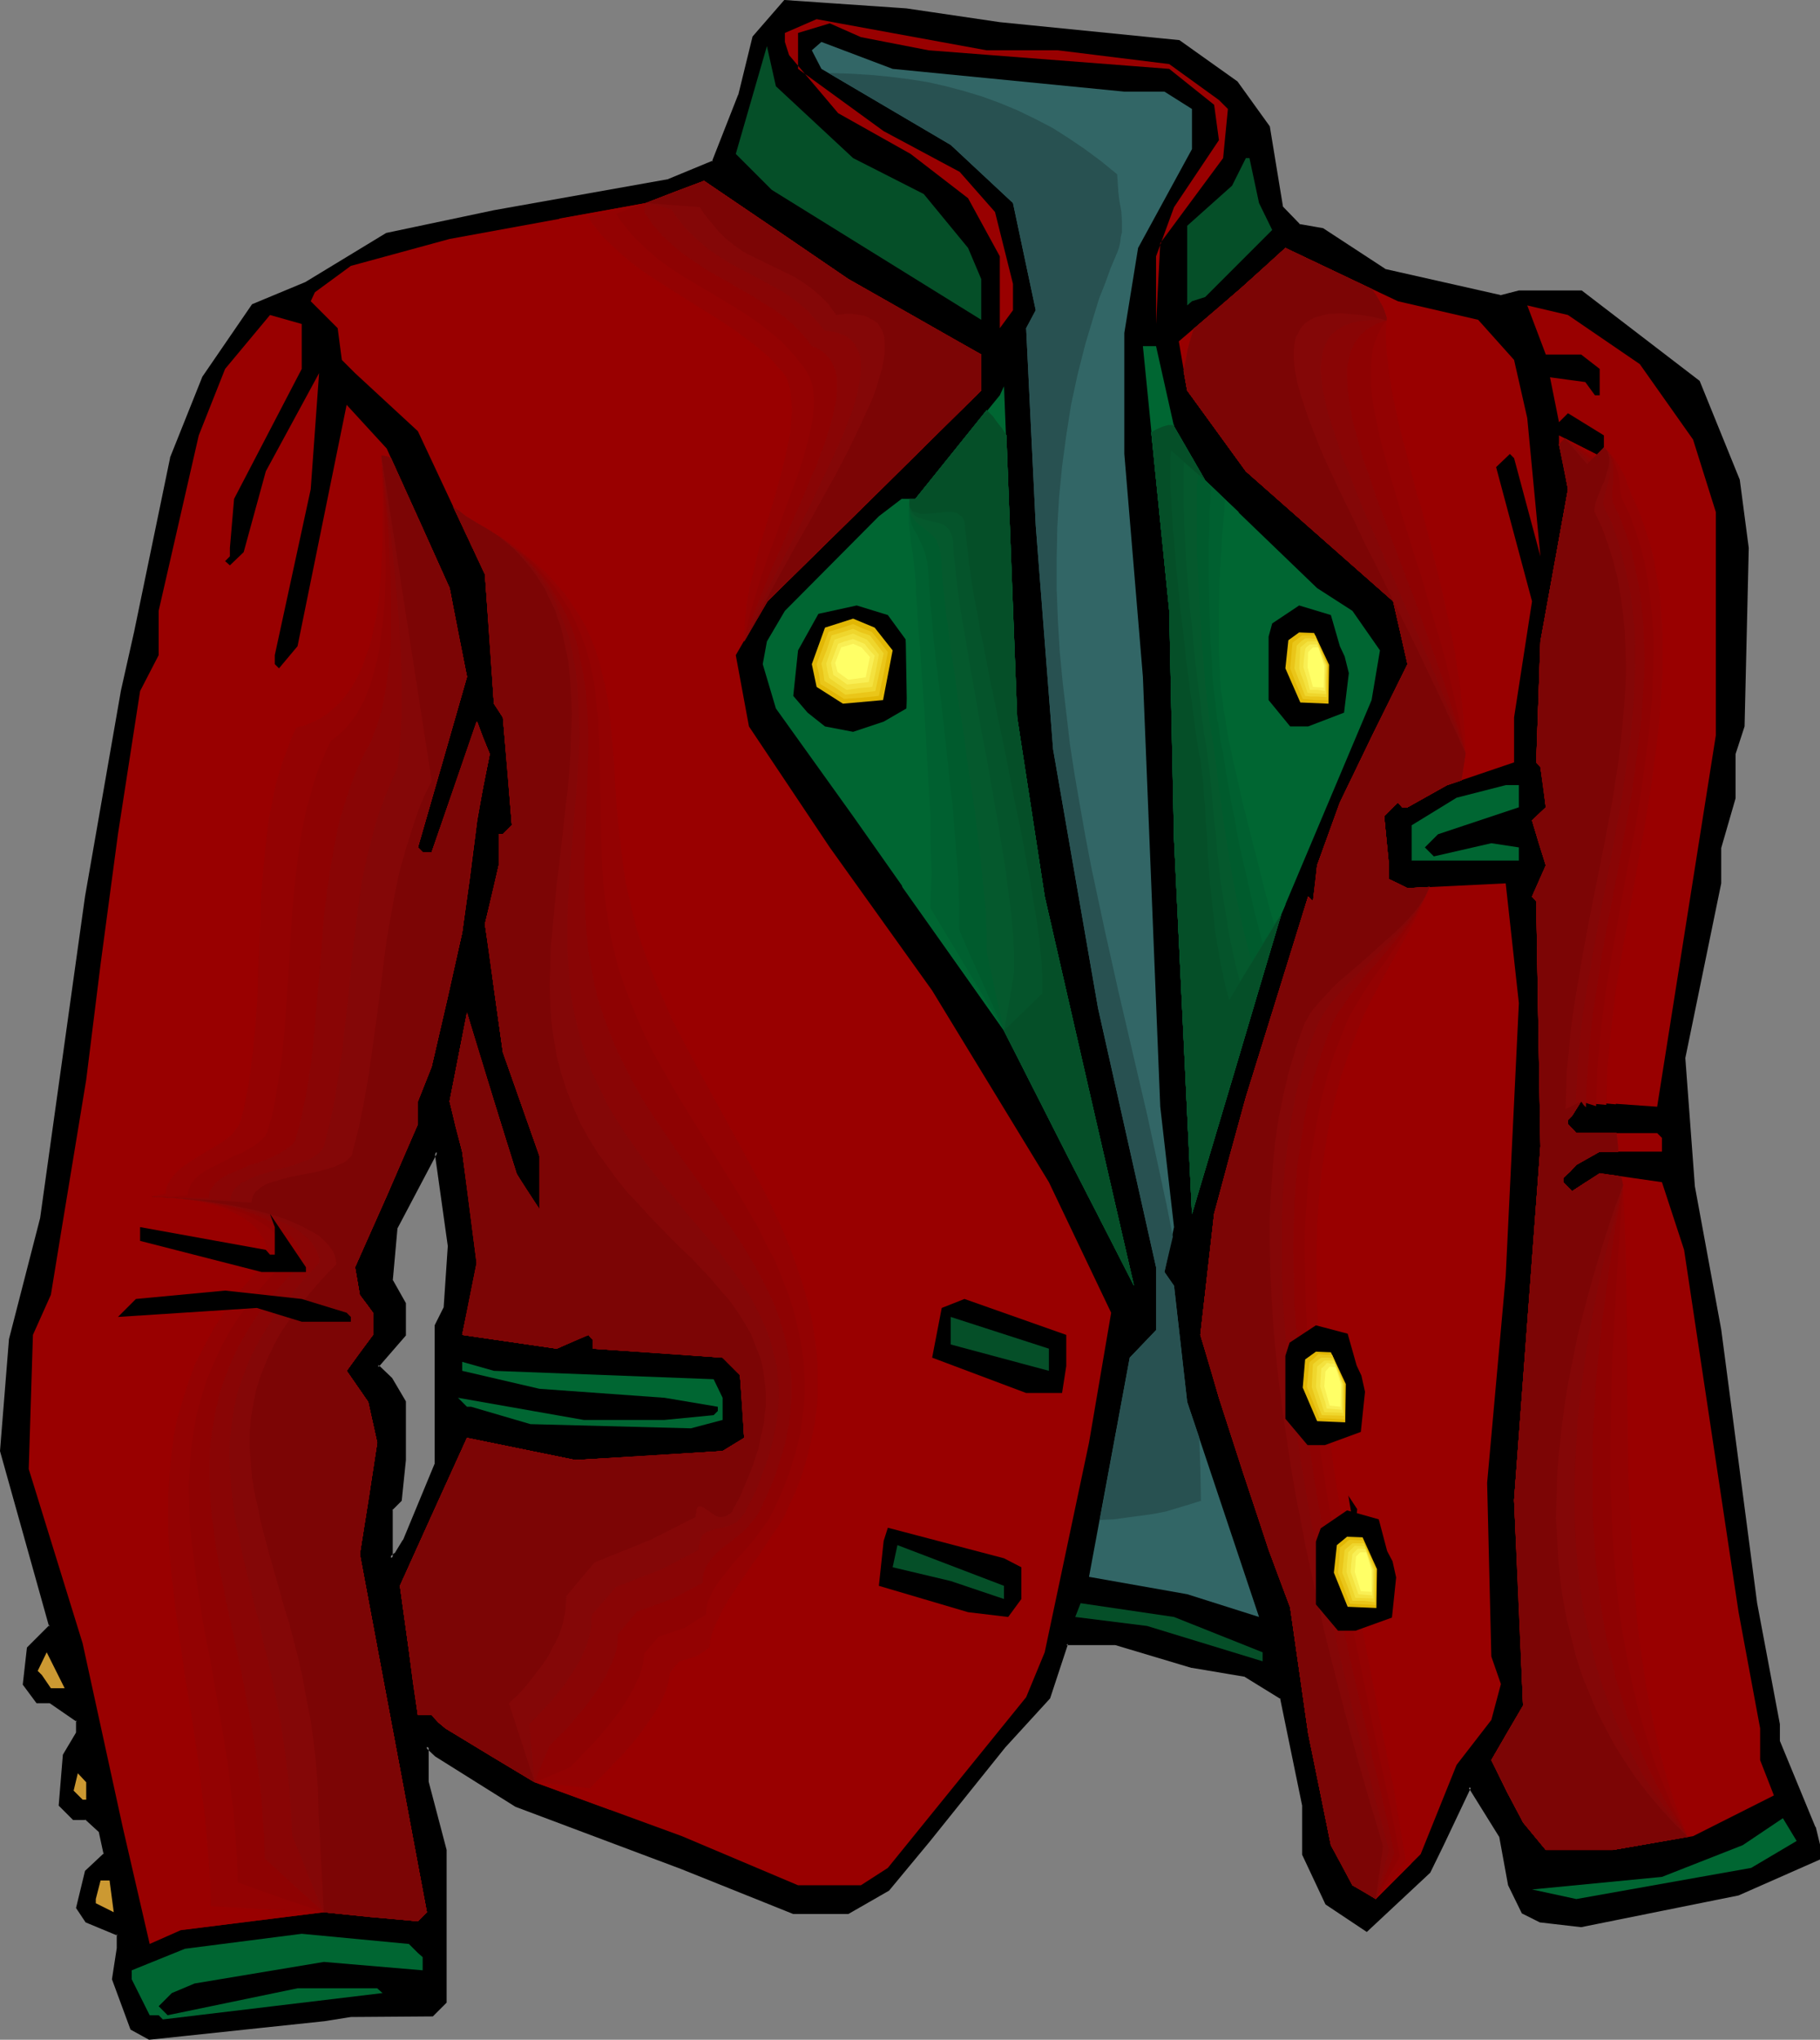 <?xml version="1.0" encoding="UTF-8" standalone="no"?>
<svg
   version="1.0"
   width="129.98mm"
   height="145.614mm"
   id="svg102"
   sodipodi:docname="Jacket - Dress 2.wmf"
   xmlns:inkscape="http://www.inkscape.org/namespaces/inkscape"
   xmlns:sodipodi="http://sodipodi.sourceforge.net/DTD/sodipodi-0.dtd"
   xmlns="http://www.w3.org/2000/svg"
   xmlns:svg="http://www.w3.org/2000/svg">
  <rect width="100%" height="100%" fill="#808080" stroke="none"/>
  <sodipodi:namedview
     id="namedview102"
     pagecolor="#ffffff"
     bordercolor="#000000"
     borderopacity="0.25"
     inkscape:showpageshadow="2"
     inkscape:pageopacity="0.0"
     inkscape:pagecheckerboard="0"
     inkscape:deskcolor="#d1d1d1"
     inkscape:document-units="mm" />
  <defs
     id="defs1">
    <pattern
       id="WMFhbasepattern"
       patternUnits="userSpaceOnUse"
       width="6"
       height="6"
       x="0"
       y="0" />
  </defs>
  <path
     style="fill:#000000;fill-opacity:1;fill-rule:evenodd;stroke:none"
     d="m 120.23,352.898 1.131,-16.805 -3.555,-25.369 -10.989,20.359 -1.293,14.542 3.555,6.14 v 8.402 l -7.272,8.402 3.717,3.555 3.555,6.14 v 15.674 l -1.131,10.826 -2.424,2.424 v 13.25 l 1.293,-1.131 2.262,-3.555 8.726,-20.683 V 357.745 Z M 269.872,6.302 l 48.318,5.009 15.514,10.988 8.726,11.957 3.394,21.652 4.848,5.009 6.141,1.131 16.806,10.988 31.512,7.11 4.848,-1.293 h 16.806 l 31.512,24.237 10.989,26.5 2.424,18.259 -1.293,48.152 -2.262,7.433 v 11.796 l -4.04,13.411 v 9.695 l -9.534,47.021 2.424,34.74 7.11,38.78 9.858,73.682 5.979,32.64 v 4.686 l 9.696,23.106 1.131,4.848 v 3.555 l -21.493,9.695 -42.501,8.564 -10.989,-1.293 -4.686,-2.424 -3.555,-7.271 -2.424,-13.25 -8.403,-13.411 -7.434,15.835 -3.555,7.271 -16.806,15.674 -10.827,-7.271 -6.141,-13.25 v -13.25 l -6.141,-29.085 -9.534,-5.979 -14.544,-2.424 -20.685,-6.14 h -13.251 l -4.686,14.542 -12.12,13.25 -20.362,25.53 -10.989,13.088 -10.666,6.14 h -14.867 l -30.058,-11.957 -44.763,-16.966 -21.493,-13.411 -2.586,-2.424 v 9.695 l 5.01,18.259 v 41.042 l -3.717,3.555 H 94.697 l -7.272,1.131 -47.026,5.009 -4.848,-2.585 -4.848,-13.25 1.131,-8.241 v -4.04 l -8.565,-3.393 -2.262,-3.555 2.262,-9.695 5.171,-4.848 -1.293,-5.979 -3.878,-3.716 h -3.394 l -3.555,-3.555 1.131,-13.411 3.555,-5.979 v -3.555 l -7.272,-5.009 h -3.555 l -3.717,-4.686 1.293,-9.695 5.979,-5.979 -13.413,-47.182 2.586,-30.054 8.403,-32.801 11.958,-86.77 9.858,-55.423 3.555,-15.835 9.696,-47.021 8.565,-21.814 13.251,-19.39 14.382,-5.817 21.816,-13.25 28.926,-6.14 47.187,-8.402 12.12,-5.009 7.11,-17.936 3.717,-15.835 8.403,-9.695 32.805,2.424 z"
     id="path1" />
  <path
     style="fill:#000000;fill-opacity:1;fill-rule:evenodd;stroke:none"
     d="m 120.553,353.059 1.131,-16.966 -3.717,-26.661 -11.635,21.652 -1.131,14.542 3.555,6.302 v -0.162 8.402 l 0.162,-0.323 -7.595,8.725 3.878,3.878 v -0.162 l 3.555,6.14 v -0.162 15.674 -0.162 l -1.131,10.988 v -0.323 l -2.424,2.585 v 14.542 l 1.939,-1.939 2.424,-3.716 8.565,-20.844 v -37.326 0.162 l 2.424,-4.848 -0.808,-0.323 -2.424,4.847 v 37.487 -0.162 l -8.565,20.683 v -0.162 l -2.262,3.716 v -0.162 l -1.293,1.131 0.808,0.323 v -13.25 l -0.162,0.323 2.586,-2.585 1.131,-10.988 v 0 -15.835 l -3.717,-6.302 -3.717,-3.555 v 0.646 l 7.434,-8.564 v -8.725 l -3.555,-6.302 v 0.323 l 1.293,-14.381 v 0.162 l 10.827,-20.521 h -0.808 l 3.555,25.369 v -0.162 l -1.131,16.805 v -0.162 z"
     id="path2" />
  <path
     style="fill:#000000;fill-opacity:1;fill-rule:evenodd;stroke:none"
     d="m 269.71,6.786 48.48,5.009 h -0.162 l 15.514,10.826 -0.162,-0.162 8.565,12.119 v -0.162 l 3.555,21.652 4.848,5.171 6.464,1.131 h -0.162 l 16.806,10.988 31.674,7.271 5.01,-1.454 h -0.162 16.806 -0.162 l 31.512,24.237 -0.162,-0.162 10.827,26.5 v -0.162 l 2.424,18.259 v 0 l -1.293,48.152 v -0.162 l -2.262,7.433 v 11.957 0 l -3.878,13.25 v 9.857 0 l -9.696,47.021 2.586,34.902 7.11,38.618 9.696,73.682 6.141,32.801 v -0.162 4.848 l 9.534,23.268 v -0.162 l 1.131,4.686 v 0 3.555 l 0.323,-0.323 -21.654,9.533 h 0.162 l -42.339,8.564 h 0.162 l -10.989,-1.293 v 0 l -4.686,-2.262 0.162,0.162 -3.394,-7.433 v 0.162 l -2.424,-13.411 -8.888,-13.896 -7.757,16.32 -3.717,7.433 0.162,-0.162 -16.806,15.674 0.485,-0.162 -10.827,-7.11 0.162,0.162 -6.141,-13.25 v 0.162 -13.25 l -5.979,-29.247 -10.019,-6.14 -14.382,-2.585 v 0 l -20.685,-5.979 h -13.736 l -4.848,14.704 0.162,-0.162 -12.12,13.25 v 0.162 l -20.362,25.369 -10.989,13.25 0.162,-0.162 -10.827,6.14 h 0.323 -14.867 0.162 l -30.058,-12.119 v 0 L 139.461,486.527 v 0.162 l -21.493,-13.573 v 0.162 l -3.07,-3.07 v 10.826 l 4.848,18.259 v -0.162 41.042 l 0.162,-0.323 -3.717,3.555 0.323,-0.162 H 94.697 l -7.272,1.131 -47.187,5.009 h 0.323 l -4.848,-2.424 0.162,0.162 -4.686,-13.25 v 0.162 l 1.131,-8.241 v -4.201 l -8.726,-3.716 0.162,0.162 -2.424,-3.555 0.162,0.323 2.262,-9.533 -0.162,0.162 5.333,-5.009 -1.454,-6.463 -3.878,-3.716 h -3.717 0.323 l -3.555,-3.555 v 0.485 l 1.131,-13.573 v 0.162 l 3.717,-5.979 -0.162,-3.878 -7.434,-5.332 h -3.717 l 0.323,0.323 -3.555,-4.686 v 0.323 l 1.131,-9.695 v 0.162 L 14.221,438.86 0.808,391.355 v 0.162 L 3.394,361.462 v 0 l 8.242,-32.64 v 0 l 12.12,-86.77 9.696,-55.585 v 0 l 3.717,-15.835 v 0 l 9.696,-47.021 v 0.162 l 8.565,-21.814 -0.162,0.162 13.413,-19.552 -0.323,0.162 14.382,-5.817 h 0.162 L 104.717,63.664 h -0.162 l 28.926,-6.14 47.187,-8.402 12.282,-5.009 7.272,-18.097 v -0.162 l 3.717,-15.674 -0.162,0.162 8.403,-9.695 -0.323,0.162 32.643,2.424 25.21,3.555 0.162,-0.808 L 244.662,2.262 211.696,0 203.131,9.857 199.253,25.692 v -0.162 l -7.11,18.097 0.323,-0.323 -12.12,5.009 h 0.162 l -47.187,8.402 -29.088,6.14 -21.816,13.25 v 0 l -14.382,5.979 -13.413,19.552 -8.726,21.814 v 0.162 l -9.696,46.859 v 0 l -3.555,15.835 v 0 l -9.696,55.585 -12.12,86.77 v 0 L 2.424,361.3 v 0 L 0,391.516 l 13.251,47.344 0.162,-0.485 -6.141,6.14 -1.131,10.018 3.717,5.009 h 3.878 -0.323 l 7.272,5.009 -0.162,-0.485 v 3.555 -0.162 l -3.555,5.979 -1.131,13.735 3.878,3.878 h 3.555 l -0.323,-0.162 3.878,3.555 -0.162,-0.162 1.293,5.979 0.162,-0.323 -5.171,4.847 -2.424,10.018 2.586,3.878 8.565,3.555 -0.162,-0.485 v 4.04 -0.162 l -1.293,8.402 5.01,13.573 5.01,2.747 47.349,-5.009 7.11,-1.131 v 0 l 22.139,-0.162 3.717,-3.716 v -41.204 l -4.848,-18.42 v 0.162 -9.695 l -0.808,0.323 2.586,2.424 21.654,13.573 44.763,16.805 v 0 L 214.12,516.42 h 14.867 l 10.989,-6.302 10.989,-13.25 20.362,-25.369 v 0 l 12.12,-13.25 4.848,-14.704 -0.485,0.323 h 13.251 v 0 l 20.523,6.14 h 0.162 l 14.382,2.424 h -0.162 l 9.696,5.979 -0.162,-0.323 5.979,29.085 v -0.162 13.411 l 6.302,13.411 11.15,7.433 17.13,-15.997 3.555,-7.271 7.434,-15.674 h -0.646 l 8.242,13.25 v -0.162 l 2.424,13.25 3.717,7.594 4.848,2.424 11.15,1.293 42.501,-8.564 21.978,-9.695 v -4.04 l -1.131,-4.686 -0.162,-0.162 -9.534,-23.106 v 0.162 -4.686 l -6.141,-32.64 -9.696,-73.844 -7.11,-38.618 -2.586,-34.74 v 0.162 l 9.696,-47.182 v -9.695 0.162 l 3.878,-13.411 v -11.957 0 l 2.424,-7.433 1.131,-48.152 v 0 l -2.424,-18.42 -10.827,-26.661 -31.835,-24.399 h -16.968 l -5.01,1.293 h 0.323 l -31.512,-7.11 h 0.162 l -16.806,-10.988 -6.464,-1.131 0.323,0.162 -4.848,-5.009 0.162,0.162 L 342.753,34.094 334.027,21.975 318.352,10.826 269.872,5.979 Z"
     id="path3" />
  <path
     style="fill:#990000;fill-opacity:1;fill-rule:evenodd;stroke:none"
     d="m 285.547,13.573 30.058,3.716 13.413,9.695 2.424,2.424 -1.293,13.25 -16.968,22.945 -1.131,21.814 V 69.158 l 4.848,-13.25 12.12,-18.097 -1.293,-9.533 -12.12,-9.695 -64.963,-5.009 -18.261,-3.555 -8.403,-3.716 -8.565,2.585 v 9.695 l 23.109,16.805 20.523,10.988 9.534,10.826 4.848,19.39 v 7.11 l -3.555,4.847 V 69.158 L 261.307,53.484 245.793,41.527 226.24,30.539 212.989,14.866 211.857,11.311 V 8.887 l 8.565,-3.716 45.894,8.402 z"
     id="path4" />
  <path
     style="fill:#326666;fill-opacity:1;fill-rule:evenodd;stroke:none"
     d="m 303.484,24.722 h 10.827 l 7.434,4.686 v 10.826 l -14.544,26.661 -3.717,22.945 v 32.64 l 5.01,60.109 4.686,116.017 3.717,32.478 -2.586,12.119 2.586,3.716 3.555,31.347 19.392,58.008 -19.392,-6.14 -26.502,-4.686 10.989,-59.139 7.11,-7.433 v -16.966 l -15.675,-69.966 -12.12,-69.804 -4.686,-60.432 -2.586,-53.161 2.586,-4.847 -6.141,-28.923 -16.806,-15.674 -34.906,-20.521 -2.586,-5.009 2.586,-2.262 19.23,7.271 z"
     id="path5" />
  <path
     style="fill:#054f28;fill-opacity:1;fill-rule:evenodd;stroke:none"
     d="m 230.28,42.658 19.069,9.695 11.958,14.542 3.555,8.402 v 10.988 l -56.56,-35.064 -9.696,-9.695 8.403,-29.085 2.424,10.826 z"
     id="path6" />
  <path
     style="fill:#054f28;fill-opacity:1;fill-rule:evenodd;stroke:none"
     d="m 339.844,54.777 3.555,7.271 -18.099,18.097 -3.555,1.131 -1.293,1.131 V 60.917 l 12.12,-10.826 3.717,-7.433 h 0.97 z"
     id="path7" />
  <path
     style="fill:#990000;fill-opacity:1;fill-rule:evenodd;stroke:none"
     d="m 264.862,95.657 v 9.695 l -57.853,56.877 -8.403,14.542 3.555,19.228 21.816,32.64 27.634,38.618 31.512,51.707 16.806,35.225 -5.979,35.064 -11.958,56.554 -5.01,12.119 -37.33,46.051 -7.272,4.686 h -16.968 l -31.35,-13.25 -39.754,-14.542 -24.078,-14.542 -3.717,-3.555 h -3.717 l -4.848,-34.902 18.099,-39.911 29.25,5.979 39.754,-2.424 5.818,-3.555 -1.131,-16.966 -4.686,-4.686 -35.067,-2.424 v -2.424 l -1.131,-1.293 -8.565,3.716 -25.533,-3.716 3.878,-19.39 -3.878,-30.054 -3.394,-13.573 4.686,-23.914 13.251,43.304 6.302,9.695 v -14.381 l -9.858,-27.954 -4.848,-34.579 3.717,-15.835 v -8.402 h 1.131 l 2.424,-2.424 -2.424,-29.085 -2.424,-3.716 -2.424,-34.902 -18.099,-38.618 -16.968,-15.674 -3.555,-3.555 -1.131,-8.564 -7.272,-7.271 1.131,-2.424 9.696,-7.11 26.664,-7.271 53.005,-9.695 15.675,-5.979 38.946,26.5 z"
     id="path8" />
  <path
     style="fill:#990000;fill-opacity:1;fill-rule:evenodd;stroke:none"
     d="m 398.99,86.285 9.696,10.826 3.555,15.674 3.555,37.326 -7.11,-26.5 -1.131,-1.131 -3.717,3.555 9.696,36.195 -4.848,31.347 v 12.119 l -18.099,6.14 -10.666,5.979 h -1.454 l -1.131,-1.293 -3.717,3.716 1.293,13.25 v 3.716 l 5.01,2.424 26.502,-1.293 3.555,32.317 -3.555,73.682 -5.01,55.746 1.131,46.859 2.586,7.433 -2.586,9.695 -9.373,12.119 -9.696,24.076 -12.12,12.119 -6.302,-3.716 -5.818,-10.826 -6.141,-30.216 -4.848,-33.932 -5.818,-15.512 -13.413,-41.042 -5.01,-16.966 3.717,-32.64 8.565,-31.509 16.806,-54.13 1.293,1.293 1.131,-9.695 6.141,-16.966 18.261,-37.326 -3.878,-16.966 -39.754,-35.064 -15.837,-21.814 -2.262,-13.25 16.806,-14.381 11.958,-10.826 30.381,14.381 z"
     id="path9" />
  <path
     style="fill:#990000;fill-opacity:1;fill-rule:evenodd;stroke:none"
     d="m 442.622,98.243 14.382,20.359 6.141,19.552 v 60.271 l -15.837,100.182 -20.523,-1.454 -2.424,3.878 -1.131,1.131 v 1.131 l 2.262,2.424 h 21.816 l 1.293,1.293 v 3.716 h -16.806 l -6.302,3.555 -3.555,3.555 v 1.131 l 2.424,2.424 7.434,-4.848 16.806,2.424 5.979,18.259 14.706,97.758 5.818,31.347 v 8.564 l 3.717,9.533 -21.816,10.988 -21.654,3.716 h -18.099 l -6.141,-7.433 -8.565,-16.805 8.565,-14.704 -2.424,-55.423 7.11,-95.496 -1.131,-66.088 -1.131,-1.293 3.717,-8.402 -3.717,-12.119 3.717,-3.555 -1.454,-10.826 -1.131,-1.293 1.131,-32.64 7.434,-41.042 -2.424,-12.119 v -2.424 l 12.12,6.14 v -6.14 l -9.696,-5.979 -2.424,2.424 -2.424,-12.119 9.534,1.293 2.586,3.555 h 1.293 v -7.11 l -5.01,-3.878 h -9.534 l -5.01,-13.25 10.989,2.585 z"
     id="path10" />
  <path
     style="fill:#990000;fill-opacity:1;fill-rule:evenodd;stroke:none"
     d="M 81.446,99.535 63.186,134.599 62.054,147.849 v 2.262 l -1.293,1.293 1.293,1.131 3.717,-3.555 5.979,-21.814 14.382,-26.5 -2.262,31.347 -9.696,44.759 v 2.424 l 1.131,1.131 5.01,-5.979 13.251,-65.118 10.827,11.796 16.968,37.649 4.686,23.914 -13.251,46.051 1.293,1.293 h 2.424 l 12.12,-35.225 3.555,8.726 -3.555,17.936 -3.878,30.216 -8.242,36.195 -3.717,9.372 v 6.14 l -16.968,38.618 1.293,7.433 3.555,4.848 v 5.979 l -7.11,9.695 5.818,8.402 2.424,10.988 -4.686,30.054 11.958,63.825 6.141,32.801 -2.424,2.424 -25.371,-2.424 -38.622,4.847 -8.403,3.716 -7.272,-31.509 -10.827,-49.606 -14.544,-47.021 1.131,-36.195 4.848,-10.826 2.586,-15.835 6.949,-42.173 3.878,-31.186 4.686,-35.064 5.979,-38.618 5.01,-9.695 v -11.957 l 10.827,-47.344 7.11,-17.936 12.12,-14.542 8.565,2.424 z"
     id="path11" />
  <path
     style="fill:#990000;fill-opacity:1;fill-rule:evenodd;stroke:none"
     d="m 105.525,123.611 -0.646,-0.323 -0.646,-0.162 -0.646,-0.162 h -0.646 v 9.857 l -0.162,5.494 -0.162,5.655 -0.485,5.817 -0.646,5.817 -0.808,5.817 -0.646,2.747 -0.646,2.747 -0.646,2.585 -0.97,2.585 -0.97,2.585 -1.131,2.262 -1.293,2.262 -1.293,2.101 -1.454,2.101 -1.616,1.777 -1.778,1.616 -1.939,1.616 -2.101,1.131 -2.262,1.131 -2.586,0.808 -2.586,0.646 -2.909,0.485 H 70.942 l -1.293,2.909 -1.293,2.909 -1.131,3.07 -0.808,3.07 -0.808,3.232 -0.808,3.232 -0.646,3.232 -0.485,3.232 -0.808,6.786 -0.485,6.948 -0.323,7.11 -0.162,6.948 -0.323,14.219 -0.162,7.11 -0.323,6.948 -0.485,6.948 -0.646,6.786 -0.485,3.393 -0.646,3.232 -0.646,3.232 -0.808,3.07 -0.485,1.454 -0.808,1.293 -0.97,1.293 -1.293,1.131 -1.293,1.293 -1.616,1.131 -3.232,2.424 -3.232,2.424 -1.454,1.293 -1.293,1.293 -1.131,1.454 -0.808,1.616 -0.485,1.454 -0.162,0.808 v 0.808 l 1.616,1.454 2.262,0.162 2.424,0.162 2.262,0.162 2.262,0.323 2.424,0.485 2.262,0.485 2.101,0.646 2.101,0.97 1.939,0.97 1.778,1.131 1.454,1.293 1.293,1.616 1.131,1.777 0.808,1.939 0.323,1.131 0.162,0.969 0.162,1.293 v 1.131 l -2.262,2.424 -2.101,2.262 -1.939,2.262 -1.939,2.424 -1.778,2.424 -1.778,2.262 -1.454,2.424 -1.616,2.424 -1.293,2.424 -1.454,2.585 -2.262,5.009 -1.939,5.009 -1.778,5.171 -1.454,5.171 -1.131,5.171 -0.808,5.332 -0.646,5.494 -0.323,5.332 -0.162,5.655 v 5.494 l 0.162,5.655 0.323,5.817 0.485,5.817 0.485,5.817 0.646,5.817 1.454,11.957 0.808,6.14 0.808,6.14 1.616,12.442 1.454,12.603 0.485,6.463 0.646,6.463 0.323,6.625 0.162,6.625 37.814,-4.686 25.371,2.424 2.424,-2.424 -6.141,-32.801 -11.958,-63.825 4.686,-30.054 -2.424,-10.988 -5.818,-8.402 7.11,-9.695 v -5.979 l -3.555,-4.848 -1.293,-7.433 16.968,-38.618 v -6.14 l 3.717,-9.372 8.242,-36.195 3.878,-30.216 3.555,-17.936 -3.555,-8.726 -12.12,35.225 h -2.424 l -1.293,-1.293 13.251,-46.051 -4.686,-23.914 z"
     id="path12" />
  <path
     style="fill:#930202;fill-opacity:1;fill-rule:evenodd;stroke:none"
     d="m 105.525,123.611 -0.646,-0.323 -0.646,-0.162 -0.646,-0.162 h -0.646 l 0.162,4.848 0.162,5.332 v 5.494 5.494 l -0.162,5.817 -0.323,5.655 -0.485,5.817 -0.808,5.494 -0.646,2.585 -0.485,2.585 -0.646,2.585 -0.97,2.424 -0.808,2.424 -0.97,2.262 -1.131,2.101 -1.131,1.939 -1.454,1.939 -1.454,1.777 -1.616,1.454 -1.616,1.454 -1.939,1.293 -1.939,0.97 -2.262,0.97 -2.424,0.646 -1.293,2.747 -1.131,3.07 -1.131,2.909 -0.97,3.07 -0.97,3.232 -0.646,3.07 -0.646,3.232 -0.646,3.232 -0.808,6.625 -0.646,6.786 -0.646,6.948 -0.162,6.948 -0.646,13.896 -0.162,6.948 -0.485,6.948 -0.646,6.787 -0.808,6.625 -0.485,3.393 -0.646,3.232 -0.646,3.232 -0.808,3.07 -0.323,0.646 -0.162,0.646 -0.97,1.293 -0.97,1.293 -1.454,1.131 -1.616,1.131 -1.616,0.97 -3.555,2.101 -3.555,2.262 -1.616,1.131 -1.454,1.293 -1.131,1.293 -0.97,1.454 -0.323,0.646 -0.323,0.808 -0.162,0.808 v 0.808 l -4.04,0.808 2.262,0.162 2.586,0.162 2.586,0.162 2.586,0.323 2.586,0.485 2.747,0.646 2.586,0.646 2.424,0.808 2.424,1.131 2.101,1.131 1.939,1.454 1.616,1.454 0.808,0.97 0.485,0.97 0.646,0.808 0.485,1.131 0.323,0.97 0.323,1.131 0.162,1.293 v 1.131 l -2.101,2.424 -2.262,2.262 -1.939,2.262 -1.939,2.262 -1.778,2.424 -1.616,2.262 -3.07,4.686 -1.293,2.424 -1.293,2.424 -2.424,4.686 -1.778,4.848 -1.616,5.009 -1.454,4.847 -0.97,5.009 -0.646,5.171 -0.485,5.009 -0.323,5.171 v 5.332 5.332 l 0.323,5.171 0.485,5.494 0.646,5.494 0.646,5.494 0.808,5.655 1.616,11.472 0.97,5.817 0.97,5.817 1.778,12.119 0.646,6.14 0.808,6.14 0.646,6.302 0.485,6.463 0.485,6.463 0.162,6.625 15.19,0.808 15.352,0.808 12.605,1.293 12.766,1.131 2.424,-2.424 -3.07,-16.32 -3.07,-16.481 -5.979,-31.832 -5.979,-31.993 2.424,-15.189 2.262,-14.866 -2.424,-10.988 -5.818,-8.402 3.555,-5.009 3.555,-4.686 v -5.979 l -1.778,-2.424 -1.778,-2.262 -0.646,-3.878 -0.646,-3.716 8.565,-19.228 8.403,-19.39 v -6.14 l 3.717,-9.372 4.202,-18.097 4.04,-18.097 2.101,-15.027 1.939,-15.189 1.616,-9.049 1.778,-8.887 -1.778,-4.363 -1.616,-4.363 -6.141,17.613 -6.141,17.613 h -2.424 l -1.293,-1.293 6.626,-22.945 6.626,-23.106 -2.424,-11.957 -2.262,-11.957 -7.918,-17.613 z"
     id="path13" />
  <path
     style="fill:#8e0202;fill-opacity:1;fill-rule:evenodd;stroke:none"
     d="m 105.525,123.611 -0.646,-0.323 -0.646,-0.162 -0.646,-0.162 h -0.646 l 0.323,5.009 0.323,5.332 0.162,5.494 0.162,5.655 0.162,5.494 v 5.817 l -0.162,5.655 -0.485,5.494 -0.646,5.332 -0.323,2.585 -0.485,2.424 -0.646,2.585 -0.646,2.424 -0.646,2.262 -0.808,2.101 -0.808,2.101 -1.131,2.101 -0.97,1.777 -1.293,1.777 -1.293,1.616 -1.454,1.454 -1.454,1.293 -1.616,1.293 -1.293,2.747 -1.293,3.07 -1.131,2.909 -0.97,3.07 -0.808,3.07 -0.97,3.232 -0.646,3.07 -0.646,3.232 -0.97,6.463 -0.808,6.625 -0.646,6.786 -0.485,6.787 -0.808,13.735 -0.485,6.787 -0.485,6.786 -0.646,6.625 -0.97,6.625 -1.131,6.463 -0.646,3.232 -0.97,3.07 -0.162,0.808 -0.323,0.646 -0.323,0.646 -0.485,0.485 -1.131,1.131 -1.616,1.131 -1.616,0.97 -1.778,0.97 -2.101,0.808 -1.778,0.97 -3.878,1.939 -1.778,0.97 -1.616,1.131 -1.293,1.131 -0.485,0.646 -0.485,0.646 -0.323,0.808 -0.323,0.808 -0.162,0.646 -0.162,0.808 -5.01,0.323 h -2.424 -2.424 l 2.424,0.162 2.586,0.162 2.747,0.162 3.07,0.323 2.909,0.485 3.07,0.646 2.909,0.808 2.909,0.969 2.909,0.97 2.424,1.293 2.424,1.454 0.97,0.646 0.97,0.808 1.778,1.939 0.646,0.97 0.485,0.97 0.485,1.131 0.323,1.131 0.162,1.131 0.162,1.293 -2.262,2.262 -2.101,2.262 -1.939,2.262 -1.939,2.424 -1.778,2.262 -1.616,2.262 -1.616,2.262 -1.454,2.262 -1.293,2.262 -1.293,2.424 -2.101,4.524 -1.939,4.686 -1.454,4.686 -1.293,4.686 -0.808,4.686 -0.646,4.848 -0.323,4.848 -0.323,4.847 0.162,4.848 0.162,5.009 0.485,5.009 0.646,5.009 0.646,5.171 0.808,5.332 0.808,5.332 0.97,5.332 1.131,5.494 1.939,11.311 0.97,5.655 0.97,5.817 0.97,5.979 0.646,6.14 0.808,6.14 0.485,6.302 0.485,6.463 0.162,6.463 11.635,4.201 11.635,3.878 12.605,1.293 12.766,1.131 2.424,-2.424 -3.07,-16.32 -3.07,-16.481 -5.979,-31.832 -5.979,-31.993 2.424,-15.189 2.262,-14.866 -2.424,-10.988 -5.818,-8.402 3.555,-5.009 3.555,-4.686 v -5.979 l -1.778,-2.424 -1.778,-2.262 -0.646,-3.878 -0.646,-3.716 8.565,-19.228 8.403,-19.39 v -6.14 l 3.717,-9.372 4.202,-18.097 4.04,-18.097 2.101,-15.027 1.939,-15.189 1.616,-9.049 1.778,-8.887 -1.778,-4.363 -1.616,-4.363 -6.141,17.613 -6.141,17.613 h -2.424 l -1.293,-1.293 6.626,-22.945 6.626,-23.106 -2.424,-11.957 -2.262,-11.957 -7.918,-17.613 z"
     id="path14" />
  <path
     style="fill:#890505;fill-opacity:1;fill-rule:evenodd;stroke:none"
     d="m 105.525,123.611 -0.646,-0.323 -0.646,-0.162 -0.646,-0.162 h -0.646 l 0.485,5.171 0.485,5.332 0.485,5.494 0.485,5.494 0.485,11.311 0.162,5.655 v 5.494 5.332 l -0.323,5.171 -0.646,5.171 -0.646,4.686 -0.485,2.424 -0.485,2.101 -0.646,2.262 -0.646,2.101 -0.808,1.939 -0.646,1.939 -0.97,1.777 -0.97,1.616 -1.293,2.908 -1.293,2.909 -1.131,3.07 -0.97,2.909 -0.97,3.07 -0.97,3.07 -1.293,6.302 -1.131,6.463 -0.97,6.463 -0.808,6.625 -0.485,6.625 -1.131,13.411 -0.646,6.787 -0.485,6.625 -0.808,6.625 -0.97,6.463 -1.293,6.463 -0.646,3.07 -0.97,3.232 -0.162,0.646 -0.323,0.646 -0.323,0.646 -0.646,0.646 -1.293,0.97 -1.616,0.97 -1.778,0.969 -1.939,0.808 -2.101,0.808 -2.262,0.646 -2.101,0.97 -1.939,0.808 -1.939,0.808 -1.778,0.97 -1.454,1.131 -0.485,0.646 -0.485,0.646 -0.485,0.646 -0.323,0.646 -0.162,0.808 v 0.808 h -7.918 l -7.757,-0.323 h 1.131 l 1.293,0.162 2.747,0.162 3.07,0.162 3.232,0.485 3.394,0.485 3.394,0.646 3.394,0.646 3.232,0.969 3.232,1.131 2.909,1.293 1.454,0.646 1.293,0.808 1.293,0.808 1.131,0.808 0.97,0.808 0.97,0.97 0.808,0.97 0.646,1.131 0.646,0.97 0.323,1.293 0.323,1.131 v 1.293 l -2.262,2.262 -2.101,2.262 -1.939,2.262 -1.939,2.262 -1.616,2.262 -1.778,2.262 -1.454,2.101 -1.454,2.262 -2.586,4.524 -2.101,4.363 -1.778,4.524 -1.454,4.363 -0.97,4.524 -0.808,4.524 -0.646,4.363 -0.162,4.524 v 4.686 l 0.162,4.524 0.323,4.686 0.646,4.686 0.646,4.847 0.808,4.848 0.97,4.848 0.97,5.009 1.131,5.171 1.131,5.171 1.131,5.332 1.131,5.332 0.97,5.494 1.131,5.655 0.97,5.817 0.808,5.979 0.808,5.979 0.485,6.302 0.485,6.302 0.162,6.463 7.918,7.271 8.08,7.271 12.605,1.293 12.766,1.131 2.424,-2.424 -3.07,-16.32 -3.07,-16.481 -5.979,-31.832 -5.979,-31.993 2.424,-15.189 2.262,-14.866 -2.424,-10.988 -5.818,-8.402 3.555,-5.009 3.555,-4.686 v -5.979 l -1.778,-2.424 -1.778,-2.262 -0.646,-3.878 -0.646,-3.716 8.565,-19.228 8.403,-19.39 v -6.14 l 3.717,-9.372 4.202,-18.097 4.04,-18.097 2.101,-15.027 1.939,-15.189 1.616,-9.049 1.778,-8.887 -1.778,-4.363 -1.616,-4.363 -6.141,17.613 -6.141,17.613 h -2.424 l -1.293,-1.293 6.626,-22.945 6.626,-23.106 -2.424,-11.957 -2.262,-11.957 -7.918,-17.613 z"
     id="path15" />
  <path
     style="fill:#840707;fill-opacity:1;fill-rule:evenodd;stroke:none"
     d="m 105.525,123.611 -0.646,-0.323 -0.646,-0.162 -0.646,-0.162 h -0.646 l 1.293,10.664 1.293,10.988 1.131,11.149 0.97,10.988 0.323,5.494 0.323,5.332 0.162,5.332 v 5.171 5.009 l -0.323,4.848 -0.323,4.686 -0.485,4.524 -1.293,2.909 -1.293,2.909 -1.131,2.908 -1.131,3.07 -0.97,2.908 -0.808,3.07 -1.616,6.302 -1.293,6.14 -0.97,6.463 -0.808,6.463 -0.808,6.463 -1.293,13.088 -1.454,13.088 -0.97,6.463 -0.97,6.463 -1.293,6.463 -1.616,6.302 -0.162,0.646 -0.323,0.646 -0.485,0.646 -0.485,0.485 -0.646,0.485 -0.808,0.646 -1.616,0.808 -1.939,0.646 -2.101,0.808 -4.686,1.293 -2.262,0.646 -2.101,0.646 -2.101,0.808 -1.939,0.97 -0.808,0.323 -0.646,0.646 -0.646,0.485 -0.646,0.646 -0.323,0.646 -0.323,0.646 -0.323,0.808 v 0.808 l -10.827,-0.323 -10.666,-0.646 h 1.131 l 1.293,0.162 h 1.454 l 1.454,0.162 3.394,0.323 3.394,0.323 3.717,0.485 3.878,0.646 3.717,0.808 3.878,0.97 3.555,1.131 3.394,1.293 1.616,0.808 1.454,0.646 1.454,0.808 1.293,0.808 1.131,0.97 1.131,0.97 0.97,0.97 0.646,0.97 0.646,1.131 0.485,1.131 0.323,1.131 v 1.293 l -2.101,2.262 -2.101,2.262 -1.939,2.262 -1.939,2.262 -1.778,2.101 -1.616,2.262 -1.454,2.262 -2.747,4.363 -1.131,2.101 -1.131,2.101 -0.97,2.101 -1.616,4.201 -1.454,4.201 -0.97,4.363 -0.646,4.201 -0.485,4.201 -0.162,4.201 0.162,4.201 0.323,4.363 0.485,4.363 0.646,4.524 0.97,4.363 0.808,4.524 1.131,4.686 1.131,4.686 1.131,4.848 1.293,4.848 1.131,5.171 1.293,5.171 1.131,5.171 1.131,5.494 1.131,5.655 0.808,5.817 0.808,5.817 0.646,6.14 0.485,6.302 0.323,6.625 2.101,5.009 2.101,5.332 2.101,5.171 2.262,5.171 12.605,1.293 12.766,1.131 2.424,-2.424 -3.07,-16.32 -3.07,-16.481 -5.979,-31.832 -5.979,-31.993 2.424,-15.189 2.262,-14.866 -2.424,-10.988 -5.818,-8.402 3.555,-5.009 3.555,-4.686 v -5.979 l -1.778,-2.424 -1.778,-2.262 -0.646,-3.878 -0.646,-3.716 8.565,-19.228 8.403,-19.39 v -6.14 l 3.717,-9.372 4.202,-18.097 4.04,-18.097 2.101,-15.027 1.939,-15.189 1.616,-9.049 1.778,-8.887 -1.778,-4.363 -1.616,-4.363 -6.141,17.613 -6.141,17.613 h -2.424 l -1.293,-1.293 6.626,-22.945 6.626,-23.106 -2.424,-11.957 -2.262,-11.957 -7.918,-17.613 z"
     id="path16" />
  <path
     style="fill:#7c0505;fill-opacity:1;fill-rule:evenodd;stroke:none"
     d="m 105.525,123.611 -0.646,-0.323 -0.646,-0.162 -0.646,-0.162 h -0.646 l 13.574,87.74 -1.454,2.909 -1.293,2.909 -1.131,2.909 -0.97,2.908 -1.939,6.14 -1.778,6.14 -1.293,6.14 -1.131,6.14 -1.131,6.463 -0.808,6.302 -1.616,12.765 -1.778,12.927 -0.97,6.463 -1.131,6.302 -1.293,6.302 -1.616,6.302 -0.162,0.808 -0.323,0.485 -0.646,0.646 -0.485,0.485 -0.646,0.485 -0.808,0.323 -1.778,0.808 -2.101,0.646 -2.262,0.646 -5.01,0.969 -2.424,0.485 -2.424,0.646 -2.262,0.646 -1.939,0.646 -0.808,0.485 -0.808,0.485 -0.646,0.646 -0.646,0.485 -0.485,0.646 -0.323,0.646 -0.162,0.808 -0.162,0.808 -27.149,-1.616 h 1.131 l 1.454,0.162 h 1.454 l 1.616,0.162 h 1.616 l 1.778,0.323 3.878,0.323 4.04,0.646 4.202,0.646 4.202,0.808 4.202,0.97 4.04,1.131 3.717,1.293 1.778,0.808 1.778,0.808 1.454,0.808 1.616,0.808 1.293,0.808 1.131,0.97 1.131,1.131 0.808,0.97 0.808,1.131 0.485,1.131 0.323,1.131 0.162,1.293 -2.262,2.262 -2.101,2.262 -1.939,2.262 -1.939,2.262 -1.616,2.101 -1.616,2.101 -1.454,2.101 -1.454,2.101 -1.293,2.101 -1.131,2.101 -0.97,2.101 -0.97,1.939 -0.808,2.101 -0.808,1.939 -1.293,4.04 -0.808,4.04 -0.646,3.878 -0.323,3.878 v 4.04 l 0.323,3.878 0.323,4.04 0.646,4.04 0.97,4.201 0.808,4.04 1.131,4.363 1.131,4.201 1.293,4.524 1.293,4.524 1.293,4.686 1.454,4.686 1.293,5.009 1.293,5.009 1.131,5.171 0.97,5.494 1.131,5.655 0.808,5.817 0.646,5.979 0.485,6.302 0.162,6.463 1.454,27.146 25.371,2.424 2.424,-2.424 -6.141,-32.801 -11.958,-63.825 4.686,-30.054 -2.424,-10.988 -5.818,-8.402 7.11,-9.695 v -5.979 l -3.555,-4.848 -1.293,-7.433 16.968,-38.618 v -6.14 l 3.717,-9.372 8.242,-36.195 3.878,-30.216 3.555,-17.936 -3.555,-8.726 -12.12,35.225 h -2.424 l -1.293,-1.293 13.251,-46.051 -4.686,-23.914 z"
     id="path17" />
  <path
     style="fill:#006632;fill-opacity:1;fill-rule:evenodd;stroke:none"
     d="m 316.897,115.047 8.403,14.542 30.219,29.085 9.534,6.14 7.434,10.665 -2.262,13.411 -24.402,57.847 -24.078,80.792 -4.848,-101.151 -1.293,-61.563 -7.11,-71.42 h 3.555 z"
     id="path18" />
  <path
     style="fill:#006632;fill-opacity:1;fill-rule:evenodd;stroke:none"
     d="m 281.992,241.89 24.078,105.029 -35.067,-68.834 -40.723,-57.847 -20.846,-29.085 -3.555,-11.957 1.131,-6.14 4.848,-8.241 25.371,-25.53 6.141,-4.686 h 3.717 l 22.786,-27.954 1.131,-2.424 3.555,89.356 z"
     id="path19" />
  <path
     style="fill:#000000;fill-opacity:1;fill-rule:evenodd;stroke:none"
     d="m 245.793,174.348 -1.131,16.805 -6.141,3.555 -8.242,2.747 -7.595,-1.454 -4.686,-3.716 -3.878,-4.524 1.293,-12.28 5.494,-9.857 10.342,-2.262 8.403,2.585 z"
     id="path20" />
  <path
     style="fill:#e2b705;fill-opacity:1;fill-rule:evenodd;stroke:none"
     d="m 240.945,175.479 -2.586,13.411 -10.827,0.97 -7.11,-4.524 -1.293,-6.14 3.555,-9.857 7.595,-2.424 5.818,2.424 z"
     id="path21" />
  <path
     style="fill:#eac619;fill-opacity:1;fill-rule:evenodd;stroke:none"
     d="m 239.653,175.964 -1.131,5.817 -0.646,2.909 -0.646,3.07 -4.525,0.485 -4.848,0.323 -3.07,-1.939 -3.394,-2.101 -0.323,-2.747 -0.646,-2.585 1.616,-4.363 0.808,-2.262 0.808,-2.101 3.232,-0.97 3.394,-1.131 2.424,1.131 2.586,0.97 2.262,2.747 z"
     id="path22" />
  <path
     style="fill:#efd62d;fill-opacity:1;fill-rule:evenodd;stroke:none"
     d="m 238.521,176.287 -2.262,10.18 -4.04,0.485 -4.04,0.485 -2.747,-1.939 -2.909,-1.777 -0.323,-2.424 -0.485,-2.262 1.454,-3.716 1.293,-3.878 2.747,-0.808 3.07,-0.97 2.101,0.97 2.424,0.808 z"
     id="path23" />
  <path
     style="fill:#f4e23f;fill-opacity:1;fill-rule:evenodd;stroke:none"
     d="m 237.229,176.61 -0.808,4.363 -0.97,4.363 -3.555,0.323 -3.394,0.485 -2.424,-1.616 -2.262,-1.616 -0.485,-1.939 -0.162,-0.97 -0.162,-0.97 1.131,-3.232 1.131,-3.232 2.424,-0.808 2.586,-0.808 1.778,0.808 1.939,0.808 1.616,1.939 z"
     id="path24" />
  <path
     style="fill:#f9ef54;fill-opacity:1;fill-rule:evenodd;stroke:none"
     d="m 236.097,176.934 -0.808,3.555 -0.808,3.555 -2.909,0.323 -2.909,0.323 -1.778,-1.293 -1.939,-1.293 -0.323,-1.616 -0.323,-1.616 0.97,-2.585 0.97,-2.585 1.778,-0.646 2.262,-0.646 3.07,1.293 1.293,1.616 z"
     id="path25" />
  <path
     style="fill:#ffff66;fill-opacity:1;fill-rule:evenodd;stroke:none"
     d="m 234.805,177.257 -1.131,5.494 -4.686,0.646 -2.909,-2.101 -0.646,-2.424 1.616,-4.201 3.232,-0.97 2.262,0.97 z"
     id="path26" />
  <path
     style="fill:#000000;fill-opacity:1;fill-rule:evenodd;stroke:none"
     d="m 361.66,174.348 1.293,2.747 1.131,4.524 -1.293,10.664 -9.696,3.716 h -4.848 l -5.818,-7.11 v -17.128 l 0.97,-3.555 7.272,-4.847 8.565,2.585 z"
     id="path27" />
  <path
     style="fill:#e2b705;fill-opacity:1;fill-rule:evenodd;stroke:none"
     d="m 350.995,189.537 -4.04,-9.21 0.808,-7.594 2.909,-2.101 4.04,0.162 4.04,8.564 -0.162,10.503 z"
     id="path28" />
  <path
     style="fill:#eac619;fill-opacity:1;fill-rule:evenodd;stroke:none"
     d="m 351.641,188.568 -1.778,-4.04 -1.616,-4.201 0.323,-3.555 0.323,-3.393 1.293,-0.97 1.293,-0.97 h 1.616 1.939 l 3.394,8.079 v 9.372 h -3.394 z"
     id="path29" />
  <path
     style="fill:#efd62d;fill-opacity:1;fill-rule:evenodd;stroke:none"
     d="m 352.288,187.76 -2.909,-7.433 0.323,-3.232 0.323,-2.909 1.131,-1.131 1.131,-0.808 h 1.454 l 1.454,0.162 1.454,3.555 1.616,3.555 -0.162,4.363 v 4.201 l -2.909,-0.162 h -1.454 z"
     id="path30" />
  <path
     style="fill:#f4e23f;fill-opacity:1;fill-rule:evenodd;stroke:none"
     d="m 352.934,186.952 -1.131,-3.393 -0.646,-1.616 -0.485,-1.616 0.162,-2.747 0.162,-2.909 1.939,-1.616 h 1.293 1.293 l 1.293,3.393 1.293,3.07 -0.162,3.878 v 3.878 z"
     id="path31" />
  <path
     style="fill:#f9ef54;fill-opacity:1;fill-rule:evenodd;stroke:none"
     d="m 353.58,186.144 -0.808,-3.07 -0.97,-3.07 0.162,-2.262 0.323,-2.424 0.162,-0.485 0.323,-0.323 0.808,-0.646 h 1.131 0.808 l 2.262,5.655 -0.162,3.393 v 3.555 l -1.939,-0.323 z"
     id="path32" />
  <path
     style="fill:#ffff66;fill-opacity:1;fill-rule:evenodd;stroke:none"
     d="m 354.388,185.336 -1.454,-5.332 0.162,-4.04 1.293,-1.293 h 1.454 l 1.616,5.009 -0.162,5.817 z"
     id="path33" />
  <path
     style="fill:#006632;fill-opacity:1;fill-rule:evenodd;stroke:none"
     d="m 409.979,217.814 -21.816,7.271 -3.555,3.555 2.424,2.424 15.514,-3.555 7.434,1.131 v 3.555 h -28.926 v -9.533 l 12.12,-7.433 13.251,-3.393 h 3.555 z"
     id="path34" />
  <path
     style="fill:#000000;fill-opacity:1;fill-rule:evenodd;stroke:none"
     d="m 147.864,280.347 v 2.424 l -12.12,-38.457 1.293,-1.131 4.848,6.14 z"
     id="path35" />
  <path
     style="fill:#000000;fill-opacity:1;fill-rule:evenodd;stroke:none"
     d="M 82.578,343.203 H 70.619 l -32.805,-8.402 v -3.716 l 33.936,6.14 1.131,1.293 h 1.293 v -7.433 l -1.293,-3.555 9.696,14.381 z"
     id="path36" />
  <path
     style="fill:#ffffff;fill-opacity:1;fill-rule:evenodd;stroke:none"
     d="m 354.388,362.754 v 4.686 l -2.424,2.424 -7.272,-3.555 -3.878,-4.848 1.616,-9.695 2.262,-6.14 2.262,-1.293 6.141,7.433 z"
     id="path37" />
  <path
     style="fill:#000000;fill-opacity:1;fill-rule:evenodd;stroke:none"
     d="m 93.566,354.19 1.131,1.131 v 1.293 H 81.446 l -12.12,-3.716 -37.491,2.424 4.848,-4.848 24.078,-2.262 20.685,2.262 z"
     id="path38" />
  <path
     style="fill:#000000;fill-opacity:1;fill-rule:evenodd;stroke:none"
     d="m 287.809,368.571 -1.131,7.271 h -9.696 l -25.371,-9.533 2.586,-13.411 6.141,-2.424 27.472,9.695 z"
     id="path39" />
  <path
     style="fill:#054f28;fill-opacity:1;fill-rule:evenodd;stroke:none"
     d="m 283.123,369.864 -26.502,-7.11 v -7.433 l 26.502,8.564 z"
     id="path40" />
  <path
     style="fill:#006632;fill-opacity:1;fill-rule:evenodd;stroke:none"
     d="m 192.627,372.126 2.424,5.009 v 5.979 l -8.565,2.262 -43.309,-1.131 -15.998,-4.686 h -1.131 l -2.424,-2.424 33.936,5.979 h 21.816 l 13.251,-1.293 1.131,-1.131 V 379.559 l -14.382,-2.424 -33.774,-2.424 -20.846,-4.848 v -2.424 l 8.565,2.424 z"
     id="path41" />
  <path
     style="fill:#000000;fill-opacity:1;fill-rule:evenodd;stroke:none"
     d="m 366.347,407.19 -2.262,19.39 h -7.272 l -7.434,-10.826 V 403.635 l 8.726,-4.686 3.555,1.131 z"
     id="path42" />
  <path
     style="fill:#ffffff;fill-opacity:1;fill-rule:evenodd;stroke:none"
     d="m 362.792,412.199 v 5.979 l -2.262,2.262 -7.434,-13.25 v -3.555 h 5.01 z"
     id="path43" />
  <path
     style="fill:#000000;fill-opacity:1;fill-rule:evenodd;stroke:none"
     d="m 275.689,422.863 v 8.564 l -3.555,4.848 -10.827,-1.293 -24.078,-7.11 1.293,-12.119 1.131,-3.555 31.35,8.241 z"
     id="path44" />
  <path
     style="fill:#054f28;fill-opacity:1;fill-rule:evenodd;stroke:none"
     d="m 271.003,431.427 -14.382,-4.848 -15.675,-3.716 1.293,-5.979 28.765,10.988 z"
     id="path45" />
  <path
     style="fill:#054f28;fill-opacity:1;fill-rule:evenodd;stroke:none"
     d="m 340.814,445.808 v 2.424 l -31.189,-9.533 -19.392,-2.424 1.454,-3.716 25.21,3.716 z"
     id="path46" />
  <path
     style="fill:#cc9932;fill-opacity:1;fill-rule:evenodd;stroke:none"
     d="m 13.736,455.503 -2.424,-3.555 -1.131,-1.131 2.424,-5.009 4.848,9.695 z"
     id="path47" />
  <path
     style="fill:#cc9932;fill-opacity:1;fill-rule:evenodd;stroke:none"
     d="m 23.27,485.558 h -0.97 l -2.424,-2.424 1.131,-4.686 2.262,2.424 z"
     id="path48" />
  <path
     style="fill:#006632;fill-opacity:1;fill-rule:evenodd;stroke:none"
     d="m 472.679,503.978 -47.187,8.402 -11.958,-2.585 35.067,-3.393 21.816,-8.564 10.827,-7.271 3.717,6.14 z"
     id="path49" />
  <path
     style="fill:#cc9932;fill-opacity:1;fill-rule:evenodd;stroke:none"
     d="m 30.704,515.935 -4.848,-2.424 v -1.131 l 1.293,-5.009 h 2.424 z"
     id="path50" />
  <path
     style="fill:#006632;fill-opacity:1;fill-rule:evenodd;stroke:none"
     d="m 112.797,526.923 1.293,1.131 v 3.555 l -26.664,-2.262 -34.906,5.817 -6.141,2.585 -3.555,3.555 2.424,2.424 35.067,-7.271 h 21.493 l 1.454,1.293 -59.307,7.11 -1.131,-1.131 h -2.424 l -4.848,-9.695 v -2.424 l 14.382,-5.817 31.512,-4.04 28.926,2.747 z"
     id="path51" />
  <path
     style="fill:#990000;fill-opacity:1;fill-rule:evenodd;stroke:none"
     d="m 164.67,488.305 4.686,-4.686 2.262,-2.262 2.101,-2.262 2.101,-2.262 1.939,-2.101 1.778,-2.262 1.616,-1.939 1.454,-2.101 1.293,-1.939 1.131,-1.939 0.97,-1.777 0.808,-1.777 0.485,-1.616 0.323,-1.454 0.162,-1.454 v -0.162 l 1.616,-1.454 h 1.454 l 1.454,-1.454 0.162,-0.808 v -1.131 l 0.323,-1.131 0.323,-1.131 0.485,-1.131 0.485,-1.293 1.131,-2.909 1.454,-2.909 1.616,-3.07 1.939,-3.232 3.717,-6.625 1.939,-3.07 1.939,-3.232 0.97,-1.454 0.808,-1.454 1.778,-2.747 1.454,-2.585 0.646,-1.131 0.646,-1.131 0.485,-0.97 0.485,-0.97 1.293,-2.747 1.293,-2.909 1.131,-2.747 0.97,-2.909 0.97,-2.747 0.808,-2.747 0.646,-2.747 0.646,-2.909 0.323,-2.747 0.485,-2.747 0.485,-5.494 0.162,-5.494 -0.162,-5.494 -0.646,-5.332 -0.646,-5.332 -1.131,-5.494 -1.293,-5.332 -1.616,-5.171 -1.616,-5.332 -1.939,-5.332 -2.101,-5.171 -2.101,-5.171 -2.262,-5.171 -4.848,-10.341 -5.171,-10.341 -5.01,-10.18 -4.848,-10.018 -2.262,-5.009 -2.262,-5.009 -1.939,-5.009 -1.939,-5.009 -1.778,-4.848 -1.454,-5.009 -1.293,-4.363 -0.97,-4.201 -0.97,-4.201 -0.808,-4.04 -0.646,-3.878 -0.646,-3.716 -0.646,-3.716 -0.485,-3.555 -0.808,-6.948 -0.97,-6.625 -1.131,-6.302 -0.646,-2.909 -0.808,-3.07 -0.808,-2.909 -0.97,-2.908 -0.97,-2.747 -1.293,-2.747 -1.454,-2.747 -1.616,-2.747 -1.939,-2.747 -1.939,-2.585 -2.424,-2.585 -2.586,-2.585 -2.747,-2.585 -3.232,-2.585 -3.394,-2.585 -3.878,-2.585 -4.202,-2.424 -4.363,-2.585 -1.293,-0.808 -1.616,-0.969 -1.616,-1.293 -1.778,-1.293 8.565,18.259 2.424,34.902 2.424,3.716 2.424,29.085 -2.424,2.424 h -1.131 v 8.402 l -3.717,15.835 4.848,34.579 9.858,27.954 v 14.381 l -6.302,-9.695 -13.251,-43.304 -4.686,23.914 3.394,13.573 3.878,30.054 -3.878,19.39 25.533,3.716 8.565,-3.716 1.131,1.293 v 2.424 l 35.067,2.424 4.686,4.686 1.131,16.966 -5.818,3.555 -39.754,2.424 -29.25,-5.979 -18.099,39.911 4.848,34.902 h 3.717 l 3.717,3.555 24.078,14.542 z"
     id="path52" />
  <path
     style="fill:#930202;fill-opacity:1;fill-rule:evenodd;stroke:none"
     d="m 159.176,482.488 2.424,-2.424 2.262,-2.262 2.101,-2.262 2.101,-2.101 1.939,-2.262 1.778,-2.101 1.616,-2.101 1.454,-2.101 1.293,-1.939 1.293,-1.939 0.97,-1.777 0.808,-1.777 0.646,-1.616 0.485,-1.616 0.323,-1.616 0.162,-1.293 1.293,-1.616 1.293,-1.454 4.363,-1.293 1.939,-1.131 1.778,-1.293 0.162,-0.808 v -0.969 l 0.485,-1.939 0.808,-2.101 1.131,-2.262 1.131,-2.424 1.454,-2.424 1.616,-2.424 1.616,-2.424 3.394,-5.009 1.778,-2.424 1.616,-2.424 1.454,-2.262 1.454,-2.101 1.293,-1.939 0.97,-1.777 1.293,-2.909 1.293,-2.747 1.131,-2.747 0.97,-2.747 0.808,-2.747 0.808,-2.747 0.646,-2.747 1.131,-5.332 0.646,-5.171 0.162,-2.747 v -5.171 l -0.162,-5.009 -0.646,-5.009 -0.808,-5.009 -1.131,-4.847 -1.454,-5.009 -1.616,-4.848 -1.778,-4.848 -1.939,-4.686 -2.262,-4.848 -2.262,-4.686 -2.424,-4.686 -5.01,-9.372 -5.171,-9.372 -5.171,-9.372 -5.01,-9.533 -2.424,-4.686 -2.101,-4.848 -2.101,-4.686 -1.939,-5.009 -1.778,-4.848 -1.616,-4.848 -1.131,-4.363 -0.97,-4.363 -0.97,-4.201 -0.646,-4.363 -0.485,-4.04 -0.485,-4.04 -0.808,-7.918 -0.485,-7.594 -0.162,-3.716 -0.323,-3.716 -0.646,-7.11 -0.323,-3.555 -0.485,-3.393 -0.646,-3.393 -0.808,-3.232 -0.808,-3.393 -0.97,-3.07 -1.293,-3.232 -1.293,-3.07 -1.778,-3.07 -1.939,-2.909 -2.101,-3.07 -2.424,-2.747 -2.586,-2.909 -3.07,-2.747 -3.394,-2.747 -1.778,-1.454 -1.939,-1.293 -1.939,-1.293 -2.262,-1.293 -2.101,-1.293 -2.262,-1.293 -1.293,-0.808 -1.616,-0.969 -1.616,-1.293 -1.778,-1.293 8.565,18.259 0.646,8.887 0.646,8.725 1.131,17.289 1.293,1.939 1.131,1.777 1.293,14.704 1.131,14.381 -2.424,2.424 h -1.131 v 8.402 l -1.778,7.918 -1.939,7.918 1.293,8.564 1.131,8.726 2.424,17.289 9.858,27.954 v 14.381 l -3.232,-4.686 -2.909,-4.847 -6.787,-21.652 -3.394,-10.826 -3.232,-10.988 -4.686,23.914 1.616,6.786 1.778,6.787 2.101,15.027 1.939,15.027 -1.939,9.695 -2.101,9.695 25.533,3.716 4.202,-1.939 4.363,-1.777 0.485,0.646 0.646,0.646 v 2.424 l 17.453,1.131 17.614,1.293 4.686,4.686 0.646,8.564 0.485,8.402 -2.909,1.777 -2.909,1.777 -19.877,1.293 -19.877,1.131 -29.25,-5.979 -9.05,19.875 -9.05,20.036 2.424,17.451 1.131,8.725 1.293,8.726 h 3.717 l 1.778,1.939 1.939,1.616 11.958,7.271 12.12,7.271 7.434,0.808 z"
     id="path53" />
  <path
     style="fill:#8e0202;fill-opacity:1;fill-rule:evenodd;stroke:none"
     d="m 153.843,476.832 2.262,-2.262 2.262,-2.424 2.101,-2.101 1.939,-2.262 1.778,-2.101 1.616,-2.101 1.616,-2.101 1.293,-1.939 1.131,-1.939 1.131,-1.939 0.808,-1.777 0.808,-1.616 0.485,-1.616 0.485,-1.616 0.162,-1.454 0.162,-1.454 1.939,-2.262 1.939,-2.262 7.11,-2.424 2.747,-1.777 2.909,-1.777 0.162,-1.616 0.323,-1.777 0.808,-1.616 0.808,-1.777 1.131,-1.777 1.293,-1.616 2.747,-3.555 3.07,-3.393 2.909,-3.393 1.293,-1.777 1.293,-1.777 1.131,-1.616 0.97,-1.777 1.293,-2.747 1.293,-2.909 1.131,-2.747 0.97,-2.585 0.808,-2.747 0.808,-2.585 0.646,-2.585 0.646,-2.585 0.323,-2.585 0.323,-2.585 0.323,-2.424 0.162,-2.424 v -2.424 -2.424 l -0.323,-4.848 -0.646,-4.524 -0.97,-4.686 -1.131,-4.524 -1.454,-4.363 -1.778,-4.524 -1.778,-4.363 -2.262,-4.201 -2.101,-4.363 -2.424,-4.201 -2.424,-4.201 -5.171,-8.402 -5.333,-8.564 -5.333,-8.564 -2.586,-4.363 -2.586,-4.524 -2.424,-4.363 -2.262,-4.524 -2.101,-4.686 -1.939,-4.686 -1.778,-4.847 -1.616,-4.848 -1.131,-4.524 -0.97,-4.363 -0.646,-4.363 -0.646,-4.201 -0.485,-4.363 -0.323,-4.363 -0.323,-8.564 -0.162,-8.402 -0.162,-8.079 -0.162,-8.079 -0.162,-4.04 -0.162,-3.716 -0.485,-3.878 -0.323,-3.878 -0.646,-3.555 -0.808,-3.716 -0.97,-3.555 -1.293,-3.555 -1.454,-3.393 -1.616,-3.393 -2.101,-3.232 -2.101,-3.232 -2.747,-3.07 -1.293,-1.454 -1.454,-1.616 -1.616,-1.454 -1.778,-1.454 -1.778,-1.293 -3.717,-2.909 -2.262,-1.293 -2.101,-1.293 -2.262,-1.293 -1.293,-0.808 -1.616,-0.969 -1.616,-1.293 -1.778,-1.293 8.565,18.259 0.646,8.887 0.646,8.725 1.131,17.289 1.293,1.939 1.131,1.777 1.293,14.704 1.131,14.381 -2.424,2.424 h -1.131 v 8.402 l -1.778,7.918 -1.939,7.918 1.293,8.564 1.131,8.726 2.424,17.289 9.858,27.954 v 14.381 l -3.232,-4.686 -2.909,-4.847 -6.787,-21.652 -3.394,-10.826 -3.232,-10.988 -4.686,23.914 1.616,6.786 1.778,6.787 2.101,15.027 1.939,15.027 -1.939,9.695 -2.101,9.695 25.533,3.716 4.202,-1.939 4.363,-1.777 0.485,0.646 0.646,0.646 v 2.424 l 17.453,1.131 17.614,1.293 4.686,4.686 0.646,8.564 0.485,8.402 -2.909,1.777 -2.909,1.777 -19.877,1.293 -19.877,1.131 -29.25,-5.979 -9.05,19.875 -9.05,20.036 2.424,17.451 1.131,8.725 1.293,8.726 h 3.717 l 1.778,1.939 1.939,1.616 11.958,7.271 12.12,7.271 4.686,-1.939 z"
     id="path54" />
  <path
     style="fill:#890505;fill-opacity:1;fill-rule:evenodd;stroke:none"
     d="m 148.349,471.015 2.262,-2.262 2.262,-2.262 1.939,-2.262 1.778,-2.101 1.778,-2.101 1.454,-2.101 1.454,-1.939 1.131,-1.939 1.131,-1.777 0.808,-1.939 0.808,-1.616 0.646,-1.777 0.485,-1.454 0.323,-1.616 0.162,-1.454 v -1.454 l 2.586,-3.07 2.586,-3.07 9.858,-3.555 3.878,-2.101 4.04,-2.101 v -1.616 l 0.323,-1.454 0.646,-1.454 0.808,-1.131 0.808,-1.131 0.97,-1.131 2.262,-1.939 2.586,-1.939 2.586,-2.101 1.131,-1.131 1.131,-1.454 1.131,-1.293 0.97,-1.616 1.293,-2.908 1.293,-2.747 1.131,-2.747 0.97,-2.585 0.808,-2.747 0.808,-2.424 0.646,-2.585 0.485,-2.424 0.485,-2.424 0.323,-2.424 0.162,-2.424 0.162,-2.262 v -2.262 -2.262 l -0.162,-2.262 -0.323,-2.262 -0.646,-4.201 -0.97,-4.201 -1.293,-4.201 -1.454,-3.878 -1.939,-4.04 -1.939,-3.716 -2.101,-3.878 -2.262,-3.716 -2.586,-3.878 -2.424,-3.716 -5.494,-7.594 -5.494,-7.594 -5.333,-7.918 -2.747,-4.04 -2.586,-4.04 -2.424,-4.201 -2.262,-4.363 -2.262,-4.524 -1.939,-4.524 -1.778,-4.686 -1.616,-4.848 -1.131,-4.524 -0.808,-4.363 -0.808,-4.524 -0.485,-4.524 -0.323,-4.524 -0.162,-4.524 -0.162,-4.524 v -4.686 l 0.323,-9.049 0.323,-9.049 0.323,-8.887 0.162,-4.363 v -4.363 l -0.162,-4.201 -0.323,-4.201 -0.323,-4.201 -0.646,-4.04 -0.808,-4.04 -0.808,-3.878 -1.293,-3.878 -1.454,-3.555 -1.939,-3.716 -2.101,-3.393 -1.131,-1.777 -1.293,-1.616 -1.293,-1.616 -1.454,-1.616 -1.616,-1.616 -1.454,-1.454 -1.939,-1.616 -1.778,-1.454 -1.939,-1.293 -2.101,-1.454 -2.101,-1.293 -2.262,-1.293 -1.293,-0.808 -1.616,-0.969 -1.616,-1.293 -1.778,-1.293 8.565,18.259 0.646,8.887 0.646,8.725 1.131,17.289 1.293,1.939 1.131,1.777 1.293,14.704 1.131,14.381 -2.424,2.424 h -1.131 v 8.402 l -1.778,7.918 -1.939,7.918 1.293,8.564 1.131,8.726 2.424,17.289 9.858,27.954 v 14.381 l -3.232,-4.686 -2.909,-4.847 -6.787,-21.652 -3.394,-10.826 -3.232,-10.988 -4.686,23.914 1.616,6.786 1.778,6.787 2.101,15.027 1.939,15.027 -1.939,9.695 -2.101,9.695 25.533,3.716 4.202,-1.939 4.363,-1.777 0.485,0.646 0.646,0.646 v 2.424 l 17.453,1.131 17.614,1.293 4.686,4.686 0.646,8.564 0.485,8.402 -2.909,1.777 -2.909,1.777 -19.877,1.293 -19.877,1.131 -29.25,-5.979 -9.05,19.875 -9.05,20.036 2.424,17.451 1.131,8.725 1.293,8.726 h 3.717 l 1.778,1.939 1.939,1.616 11.958,7.271 12.12,7.271 1.939,-4.848 z"
     id="path55" />
  <path
     style="fill:#840707;fill-opacity:1;fill-rule:evenodd;stroke:none"
     d="m 142.854,465.198 2.262,-2.262 2.101,-2.262 1.939,-2.101 1.778,-2.262 1.616,-1.939 1.293,-2.101 1.293,-1.939 1.131,-1.777 0.808,-1.777 0.808,-1.777 0.646,-1.616 0.485,-1.616 0.323,-1.616 0.323,-1.616 v -1.454 l 0.162,-1.454 3.232,-3.716 3.232,-3.716 6.141,-2.424 6.302,-2.424 9.858,-5.171 v -0.808 l 0.162,-0.646 0.323,-1.293 0.323,-0.97 0.646,-0.646 0.646,-0.485 0.97,-0.323 1.778,-0.485 2.101,-0.485 1.131,-0.323 1.131,-0.485 1.131,-0.646 0.97,-0.97 0.97,-1.293 0.485,-0.646 0.323,-0.808 1.454,-2.747 1.293,-2.747 0.97,-2.747 0.97,-2.585 0.97,-2.585 0.646,-2.424 0.646,-2.424 0.485,-2.424 0.485,-2.262 0.323,-2.262 0.162,-2.262 0.162,-2.262 v -2.101 l -0.162,-2.101 -0.162,-1.939 -0.162,-2.101 -0.97,-3.878 -0.97,-3.716 -1.454,-3.716 -1.616,-3.393 -1.778,-3.555 -2.101,-3.393 -2.262,-3.393 -2.424,-3.232 -2.424,-3.393 -2.747,-3.232 -5.494,-6.463 -5.656,-6.786 -2.909,-3.555 -2.747,-3.555 -2.586,-3.716 -2.747,-3.878 -2.424,-3.878 -2.424,-4.04 -2.101,-4.363 -2.101,-4.363 -1.778,-4.686 -1.454,-4.848 -1.131,-4.524 -0.97,-4.524 -0.646,-4.524 -0.323,-4.686 -0.323,-4.848 v -4.686 -4.848 l 0.162,-5.009 0.646,-9.695 0.808,-9.857 0.808,-9.857 0.323,-4.847 0.323,-4.848 0.162,-4.686 -0.162,-4.686 -0.162,-4.524 -0.323,-4.524 -0.485,-4.524 -0.808,-4.201 -0.97,-4.201 -1.454,-4.04 -1.616,-3.878 -0.808,-1.939 -0.97,-1.939 -1.131,-1.777 -1.293,-1.777 -2.586,-3.555 -1.616,-1.616 -1.454,-1.616 -1.778,-1.454 -1.778,-1.616 -1.939,-1.454 -2.101,-1.454 -2.101,-1.293 -2.262,-1.293 -1.293,-0.808 -1.616,-0.969 -1.616,-1.293 -1.778,-1.293 8.565,18.259 0.646,8.887 0.646,8.725 1.131,17.289 1.293,1.939 1.131,1.777 1.293,14.704 1.131,14.381 -2.424,2.424 h -1.131 v 8.402 l -1.778,7.918 -1.939,7.918 1.293,8.564 1.131,8.726 2.424,17.289 9.858,27.954 v 14.381 l -3.232,-4.686 -2.909,-4.847 -6.787,-21.652 -3.394,-10.826 -3.232,-10.988 -4.686,23.914 1.616,6.786 1.778,6.787 2.101,15.027 1.939,15.027 -1.939,9.695 -2.101,9.695 25.533,3.716 4.202,-1.939 4.363,-1.777 0.485,0.646 0.646,0.646 v 2.424 l 17.453,1.131 17.614,1.293 4.686,4.686 0.646,8.564 0.485,8.402 -2.909,1.777 -2.909,1.777 -19.877,1.293 -19.877,1.131 -29.25,-5.979 -9.05,19.875 -9.05,20.036 2.424,17.451 1.131,8.725 1.293,8.726 h 3.717 l 1.778,1.939 1.939,1.616 11.958,7.271 12.12,7.271 z"
     id="path56" />
  <path
     style="fill:#7c0505;fill-opacity:1;fill-rule:evenodd;stroke:none"
     d="m 137.36,459.543 2.424,-2.262 2.101,-2.262 1.778,-2.262 1.616,-2.101 1.454,-1.939 1.293,-1.939 0.97,-1.939 0.97,-1.777 0.808,-1.616 0.646,-1.777 0.485,-1.616 0.323,-1.616 0.323,-1.454 0.162,-1.454 0.162,-2.909 7.595,-9.049 15.19,-6.14 12.12,-6.14 v -0.646 l 0.162,-0.646 v -0.485 l 0.162,-0.485 0.162,-0.323 0.162,-0.162 0.485,-0.162 0.485,0.162 0.646,0.323 0.646,0.485 0.808,0.485 1.616,1.131 0.808,0.323 h 0.97 l 0.97,-0.162 0.323,-0.162 0.485,-0.323 0.485,-0.323 0.485,-0.485 0.323,-0.808 0.485,-0.808 1.454,-2.747 1.131,-2.747 1.131,-2.585 0.97,-2.585 0.808,-2.424 0.808,-2.424 0.485,-2.424 0.485,-2.262 0.485,-2.101 0.162,-2.262 0.323,-2.101 v -1.939 -2.101 l -0.162,-1.777 -0.485,-3.716 -0.323,-1.777 -0.485,-1.777 -1.293,-3.393 -1.293,-3.232 -1.778,-3.07 -1.939,-3.07 -2.101,-2.909 -2.424,-2.747 -2.424,-2.908 -2.586,-2.747 -2.747,-2.909 -2.909,-2.747 -2.909,-2.909 -5.656,-5.817 -2.909,-3.232 -2.909,-3.07 -2.747,-3.393 -2.586,-3.555 -2.586,-3.555 -2.424,-3.878 -2.262,-4.04 -1.939,-4.363 -1.778,-4.524 -1.616,-5.009 -1.131,-4.363 -0.808,-4.686 -0.646,-4.686 -0.323,-4.848 -0.162,-5.009 0.162,-5.009 0.162,-5.171 0.485,-5.171 0.485,-5.332 0.485,-5.332 1.293,-10.664 1.131,-10.503 0.646,-5.332 0.485,-5.332 0.323,-5.171 0.162,-5.171 0.162,-5.009 -0.162,-4.848 -0.323,-4.847 -0.485,-4.686 -0.97,-4.524 -0.97,-4.524 -0.808,-2.101 -0.646,-2.101 -0.97,-2.101 -0.97,-1.939 -0.97,-2.101 -1.131,-1.777 -1.293,-1.939 -1.293,-1.777 -1.454,-1.777 -1.454,-1.616 -1.616,-1.777 -1.778,-1.454 -1.939,-1.616 -2.101,-1.454 -2.101,-1.293 -2.262,-1.293 -1.293,-0.808 -1.616,-0.969 -1.616,-1.293 -1.778,-1.293 8.565,18.259 2.424,34.902 2.424,3.716 2.424,29.085 -2.424,2.424 h -1.131 v 8.402 l -3.717,15.835 4.848,34.579 9.858,27.954 v 14.381 l -6.302,-9.695 -13.251,-43.304 -4.686,23.914 3.394,13.573 3.878,30.054 -3.878,19.39 25.533,3.716 8.565,-3.716 1.131,1.293 v 2.424 l 35.067,2.424 4.686,4.686 1.131,16.966 -5.818,3.555 -39.754,2.424 -29.25,-5.979 -18.099,39.911 4.848,34.902 h 3.717 l 3.717,3.555 24.078,14.542 z"
     id="path57" />
  <path
     style="fill:#990000;fill-opacity:1;fill-rule:evenodd;stroke:none"
     d="m 150.934,58.978 1.293,1.777 1.293,1.616 1.454,1.777 1.454,1.616 1.778,1.616 1.616,1.616 3.717,3.07 4.04,2.908 4.04,2.908 8.726,5.655 8.565,5.494 4.04,2.747 3.878,2.908 3.717,2.747 1.616,1.454 1.616,1.454 1.454,1.454 1.454,1.454 1.131,1.454 1.293,1.454 -0.162,4.201 -0.485,4.201 -0.646,4.201 -0.97,4.201 -1.939,8.564 -1.131,4.201 -2.101,8.402 -0.808,4.201 -0.646,4.201 -0.646,4.201 -0.162,4.04 0.162,4.201 v 1.939 l 0.323,2.101 0.323,1.939 0.646,2.101 6.141,-10.826 57.853,-56.877 v -9.695 L 228.987,75.298 190.041,48.798 174.366,54.777 Z"
     id="path58" />
  <path
     style="fill:#930202;fill-opacity:1;fill-rule:evenodd;stroke:none"
     d="m 158.691,58.493 1.131,1.777 1.293,1.616 1.293,1.616 1.616,1.616 3.07,2.908 3.394,2.908 3.717,2.747 3.717,2.424 7.918,5.009 7.757,4.847 3.717,2.424 3.555,2.585 3.394,2.585 3.07,2.585 1.454,1.454 1.131,1.454 1.293,1.293 1.131,1.616 0.485,1.616 0.485,1.777 0.162,1.616 0.162,1.777 0.162,1.939 -0.162,1.939 -0.162,1.939 -0.162,2.101 -0.808,4.04 -0.97,4.363 -1.131,4.363 -1.293,4.686 -2.909,9.533 -1.454,4.848 -1.131,4.848 -1.293,5.009 -0.808,4.847 -0.485,4.848 -0.162,2.585 v 2.424 l 6.302,-10.826 28.926,-28.439 28.765,-28.439 v -9.695 l -8.888,-5.009 -9.05,-5.171 -17.938,-10.18 -19.392,-13.25 -19.554,-13.25 -7.757,2.908 -7.918,3.07 -7.918,1.777 z"
     id="path59" />
  <path
     style="fill:#8e0202;fill-opacity:1;fill-rule:evenodd;stroke:none"
     d="m 166.286,57.685 1.131,1.777 1.293,1.616 1.293,1.616 1.293,1.454 3.07,2.908 3.07,2.747 3.394,2.424 3.394,2.262 7.11,4.201 6.949,4.201 3.394,2.101 3.232,2.262 3.07,2.424 2.909,2.424 2.586,2.747 1.131,1.293 1.131,1.454 1.131,1.293 0.808,1.293 0.808,1.454 0.485,1.454 0.485,1.616 0.162,1.777 0.162,1.777 -0.162,1.939 -0.162,1.939 -0.323,2.101 -0.485,2.262 -0.485,2.262 -0.646,2.262 -0.646,2.424 -1.616,5.009 -1.939,5.171 -1.939,5.332 -1.939,5.494 -2.101,5.655 -1.939,5.655 -1.778,5.817 -1.616,5.655 -1.131,5.817 6.302,-10.826 28.926,-28.439 28.765,-28.439 v -9.695 l -8.888,-5.009 -9.05,-5.171 -17.938,-10.18 -19.392,-13.25 -19.554,-13.25 -7.757,2.908 -7.918,3.07 -4.04,1.454 z"
     id="path60" />
  <path
     style="fill:#890505;fill-opacity:1;fill-rule:evenodd;stroke:none"
     d="m 173.881,57.2 1.131,1.616 1.131,1.777 1.293,1.454 1.293,1.454 2.747,2.585 2.909,2.424 3.07,2.101 3.07,2.101 6.302,3.555 6.141,3.555 3.07,1.939 2.909,1.777 2.909,2.101 2.586,2.262 2.424,2.585 1.131,1.454 1.131,1.454 1.616,0.646 1.454,0.969 1.131,1.131 0.97,1.131 0.646,1.454 0.646,1.454 0.323,1.777 v 1.777 1.939 l -0.162,2.101 -0.485,2.262 -0.485,2.262 -0.646,2.424 -0.808,2.585 -0.808,2.585 -1.131,2.747 -0.97,2.909 -1.293,2.747 -2.424,5.979 -2.747,6.14 -2.747,6.463 -2.909,6.463 -2.586,6.463 -2.586,6.625 -2.262,6.625 6.302,-10.826 28.926,-28.439 28.765,-28.439 v -9.695 l -8.888,-5.009 -9.05,-5.171 -17.938,-10.18 -19.392,-13.25 -19.554,-13.25 -7.757,2.908 -7.918,3.07 -0.323,1.131 z"
     id="path61" />
  <path
     style="fill:#840707;fill-opacity:1;fill-rule:evenodd;stroke:none"
     d="m 181.315,56.554 1.131,1.777 1.293,1.616 1.131,1.454 1.293,1.293 1.293,1.293 1.293,1.131 2.586,2.262 2.747,1.777 2.747,1.777 5.494,2.908 2.747,1.454 2.586,1.454 2.747,1.454 2.586,1.616 2.586,1.939 2.424,2.101 1.131,1.293 1.131,1.293 1.131,1.293 1.131,1.454 1.131,0.162 1.131,0.162 0.97,0.162 1.778,0.646 0.808,0.323 1.293,0.969 0.97,1.131 0.808,1.454 0.646,1.454 0.323,1.777 v 1.939 l -0.162,1.939 -0.323,2.262 -0.485,2.424 -0.646,2.585 -0.808,2.585 -1.131,2.747 -1.131,3.07 -1.293,2.909 -1.454,3.232 -1.454,3.07 -1.616,3.393 -1.616,3.393 -1.616,3.393 -3.555,7.11 -3.717,7.271 -3.717,7.433 -3.555,7.433 -3.232,7.433 6.302,-10.826 28.926,-28.439 28.765,-28.439 v -9.695 l -8.888,-5.009 -9.05,-5.171 -17.938,-10.18 -19.392,-13.25 -19.554,-13.25 -7.757,2.908 -7.918,3.07 3.555,0.808 z"
     id="path62" />
  <path
     style="fill:#7c0505;fill-opacity:1;fill-rule:evenodd;stroke:none"
     d="m 188.91,55.908 1.131,1.777 1.293,1.616 1.131,1.293 1.131,1.454 2.262,2.262 2.424,1.939 2.262,1.616 2.424,1.293 2.424,1.131 2.262,1.131 4.686,2.262 2.262,1.131 2.262,1.454 2.262,1.616 2.262,1.939 1.131,1.131 1.131,1.131 0.97,1.454 1.131,1.454 1.454,-0.162 1.293,-0.162 h 1.293 l 1.293,0.162 0.97,0.162 1.131,0.162 0.808,0.323 0.808,0.485 0.808,0.323 0.646,0.485 0.646,0.485 0.485,0.646 0.485,0.808 0.323,0.646 0.485,1.616 0.162,1.777 v 2.101 l -0.323,2.262 -0.485,2.585 -0.808,2.585 -0.808,2.747 -1.131,3.07 -1.454,3.07 -1.454,3.232 -1.616,3.393 -1.616,3.393 -1.939,3.716 -1.939,3.716 -2.101,3.716 -4.363,7.918 -4.525,7.918 -4.525,8.241 -4.525,8.402 -4.363,8.241 6.141,-10.826 57.853,-56.877 v -9.695 L 228.987,75.298 190.041,48.798 174.366,54.777 Z"
     id="path63" />
  <path
     style="fill:#990000;fill-opacity:1;fill-rule:evenodd;stroke:none"
     d="m 319.483,100.02 0.646,-3.07 0.485,-2.747 0.808,-2.908 0.808,-2.585 12.766,-10.988 11.958,-10.826 23.432,11.149 1.454,2.262 1.293,2.262 0.485,1.131 0.323,0.969 0.323,0.97 v 0.808 l 2.101,7.11 2.101,6.948 2.262,7.11 2.101,7.11 4.363,14.058 2.101,7.11 1.778,7.271 1.778,7.11 1.293,7.271 1.293,7.433 0.808,7.433 0.323,3.716 0.162,3.716 0.162,3.878 -0.162,3.878 v 3.878 l -0.323,3.878 -0.323,3.878 -0.485,4.04 -1.131,7.271 -3.878,1.293 -10.666,5.979 h -1.454 l -1.131,-1.293 -3.717,3.716 1.293,13.25 v 3.716 l 5.01,2.424 5.979,-0.323 -4.04,10.018 -4.202,10.18 -2.101,4.847 -1.939,4.848 -2.101,5.009 -1.778,4.686 -2.424,6.14 -2.101,6.302 -1.616,6.463 -1.616,6.463 -1.131,6.463 -0.97,6.625 -0.646,6.787 -0.485,6.948 -0.323,6.786 v 7.11 l 0.162,6.948 0.323,7.11 0.485,7.11 0.646,7.271 0.808,7.11 0.808,7.271 0.97,7.271 1.131,7.271 2.424,14.704 2.586,14.542 2.747,14.542 2.586,14.542 2.586,14.219 1.131,7.11 1.131,6.948 0.97,6.948 0.97,6.948 -9.534,9.533 -6.302,-3.716 -5.818,-10.826 -6.141,-30.216 -4.848,-33.932 -5.818,-15.512 -13.413,-41.042 -5.01,-16.966 3.717,-32.64 8.565,-31.509 16.806,-54.13 1.293,1.293 1.131,-9.695 6.141,-16.966 18.261,-37.326 -3.878,-16.966 -39.754,-35.064 -15.837,-21.814 z"
     id="path64" />
  <path
     style="fill:#930202;fill-opacity:1;fill-rule:evenodd;stroke:none"
     d="m 319.483,100.02 0.646,-3.07 0.485,-2.747 0.808,-2.908 0.808,-2.585 6.464,-5.494 6.302,-5.494 6.141,-5.494 5.818,-5.332 23.432,11.149 1.454,2.262 1.293,2.262 0.485,1.131 0.323,0.969 0.323,0.97 v 0.808 l -0.162,2.585 v 2.747 l 0.162,2.747 0.323,2.908 0.323,2.909 0.485,3.07 0.485,3.07 0.646,3.07 1.454,6.463 1.778,6.787 1.778,6.948 0.97,3.716 1.131,3.555 1.939,7.433 1.939,7.756 1.939,8.079 1.778,8.079 1.616,8.402 0.646,4.363 0.646,4.201 0.485,4.524 0.485,4.363 0.323,4.524 0.162,4.524 -1.131,7.271 -3.878,1.293 -10.666,5.979 h -1.454 l -1.131,-1.293 -1.939,1.777 -1.778,1.939 0.646,6.625 0.646,6.625 v 3.716 l 2.424,1.131 1.293,0.646 1.293,0.646 2.909,-0.162 3.07,-0.162 -1.131,2.585 -0.97,2.424 -2.424,5.009 -2.747,5.009 -2.747,4.848 -2.747,5.009 -2.586,4.848 -2.424,4.847 -0.97,2.424 -0.97,2.424 -2.262,5.979 -2.101,6.14 -1.616,6.302 -1.454,6.463 -1.131,6.625 -0.97,6.625 -0.646,6.787 -0.485,6.948 -0.162,6.948 v 7.11 l 0.162,7.11 0.323,6.948 0.646,7.271 0.646,7.271 0.808,7.271 0.97,7.271 0.97,7.433 1.131,7.271 2.586,14.704 2.586,14.704 2.909,14.542 2.747,14.219 2.747,14.058 1.454,6.948 1.131,6.787 1.131,6.786 1.131,6.625 -4.04,5.171 -4.04,5.332 -3.07,-1.939 -3.232,-1.777 -2.909,-5.494 -2.909,-5.332 -3.07,-15.189 -3.07,-15.027 -2.424,-16.966 -2.424,-16.966 -2.909,-7.756 -2.909,-7.918 -6.787,-20.359 -6.626,-20.521 -2.424,-8.564 -2.586,-8.402 3.717,-32.64 4.202,-15.674 4.363,-15.835 8.403,-26.984 8.403,-27.146 1.293,1.293 0.323,-2.424 0.323,-2.424 0.485,-4.847 6.141,-16.966 9.05,-18.744 9.211,-18.582 -1.939,-8.564 -1.939,-8.402 -39.754,-35.064 -15.837,-21.814 -0.485,-2.585 z"
     id="path65" />
  <path
     style="fill:#8e0202;fill-opacity:1;fill-rule:evenodd;stroke:none"
     d="m 319.483,100.02 0.646,-3.07 0.485,-2.747 0.808,-2.908 0.808,-2.585 6.464,-5.494 6.302,-5.494 6.141,-5.494 5.818,-5.332 23.432,11.149 1.454,2.262 1.293,2.262 0.485,1.131 0.323,0.969 0.323,0.97 v 0.808 l -1.293,1.616 -0.97,1.939 -0.808,2.101 -0.646,2.101 -0.323,2.424 -0.162,2.424 v 2.585 2.747 l 0.323,2.909 0.485,3.07 0.646,3.07 0.646,3.232 0.808,3.393 0.97,3.555 0.97,3.555 1.131,3.878 1.131,3.716 1.131,3.878 1.293,4.04 1.293,4.201 1.293,4.201 1.454,4.363 2.586,9.049 2.747,9.21 1.293,4.686 1.131,4.847 1.131,4.848 1.131,5.009 0.97,5.009 0.97,5.171 -1.131,7.271 -3.878,1.293 -10.666,5.979 h -1.454 l -1.131,-1.293 -1.939,1.777 -1.778,1.939 0.646,6.625 0.646,6.625 v 3.716 l 2.424,1.131 1.293,0.646 1.293,0.646 2.909,-0.162 3.07,-0.162 -1.131,2.585 -1.293,2.424 -1.293,2.585 -1.454,2.424 -3.232,4.848 -3.394,5.009 -3.555,4.848 -3.07,4.686 -1.454,2.424 -1.454,2.424 -1.131,2.424 -0.97,2.424 -1.131,2.909 -1.131,2.909 -1.939,6.14 -1.616,6.302 -1.293,6.463 -1.131,6.625 -0.97,6.625 -0.485,6.787 -0.485,6.948 -0.162,6.948 0.162,7.11 0.162,7.271 0.323,7.11 0.646,7.271 0.646,7.271 0.808,7.433 0.97,7.433 1.131,7.271 1.131,7.433 2.586,14.866 2.909,14.542 3.07,14.542 2.909,14.219 1.454,6.948 1.454,6.786 1.454,6.787 1.454,6.625 1.293,6.463 1.131,6.463 -3.232,5.817 -3.232,5.655 -3.07,-1.939 -3.232,-1.777 -2.909,-5.494 -2.909,-5.332 -3.07,-15.189 -3.07,-15.027 -2.424,-16.966 -2.424,-16.966 -2.909,-7.756 -2.909,-7.918 -6.787,-20.359 -6.626,-20.521 -2.424,-8.564 -2.586,-8.402 3.717,-32.64 4.202,-15.674 4.363,-15.835 8.403,-26.984 8.403,-27.146 1.293,1.293 0.323,-2.424 0.323,-2.424 0.485,-4.847 6.141,-16.966 9.05,-18.744 9.211,-18.582 -1.939,-8.564 -1.939,-8.402 -39.754,-35.064 -15.837,-21.814 -0.485,-2.585 z"
     id="path66" />
  <path
     style="fill:#890505;fill-opacity:1;fill-rule:evenodd;stroke:none"
     d="m 319.483,100.02 0.646,-3.07 0.485,-2.747 0.808,-2.908 0.808,-2.585 6.464,-5.494 6.302,-5.494 6.141,-5.494 5.818,-5.332 23.432,11.149 1.454,2.262 1.293,2.262 0.485,1.131 0.323,0.969 0.323,0.97 v 0.808 l -1.131,0.323 -1.293,0.485 -0.97,0.485 -1.131,0.646 -0.808,0.485 -0.808,0.808 -0.808,0.646 -0.646,0.808 -1.131,1.616 -0.97,2.101 -0.485,2.101 -0.485,2.424 v 2.424 l 0.162,2.747 0.323,2.909 0.485,3.232 0.646,3.232 0.97,3.555 0.97,3.555 1.131,3.878 1.454,3.878 1.293,4.04 1.616,4.363 1.616,4.363 1.616,4.524 1.778,4.686 1.778,4.686 1.939,5.009 1.778,4.847 1.778,5.171 1.939,5.332 1.778,5.171 1.939,5.494 1.616,5.494 1.778,5.494 1.616,5.817 -1.131,7.271 -3.878,1.293 -10.666,5.979 h -1.454 l -1.131,-1.293 -1.939,1.777 -1.778,1.939 0.646,6.625 0.646,6.625 v 3.716 l 2.424,1.131 1.293,0.646 1.293,0.646 2.909,-0.162 3.07,-0.162 -1.131,2.585 -1.293,2.424 -1.616,2.585 -1.778,2.424 -1.778,2.424 -1.939,2.424 -4.04,4.848 -4.202,4.686 -1.778,2.424 -1.939,2.424 -1.616,2.424 -1.616,2.262 -1.293,2.424 -0.97,2.424 -1.131,2.909 -0.97,2.908 -1.939,6.14 -1.616,6.14 -1.293,6.463 -0.97,6.463 -0.97,6.786 -0.485,6.787 -0.323,6.948 -0.162,7.11 0.162,7.11 0.162,7.271 0.485,7.271 0.485,7.271 0.808,7.433 0.808,7.433 1.131,7.433 1.131,7.433 1.131,7.433 2.747,14.866 3.07,14.704 3.07,14.381 3.232,14.058 1.616,6.948 1.454,6.786 1.616,6.463 1.454,6.463 1.454,6.463 1.293,6.14 -5.01,12.28 -3.07,-1.939 -3.232,-1.777 -2.909,-5.494 -2.909,-5.332 -3.07,-15.189 -3.07,-15.027 -2.424,-16.966 -2.424,-16.966 -2.909,-7.756 -2.909,-7.918 -6.787,-20.359 -6.626,-20.521 -2.424,-8.564 -2.586,-8.402 3.717,-32.64 4.202,-15.674 4.363,-15.835 8.403,-26.984 8.403,-27.146 1.293,1.293 0.323,-2.424 0.323,-2.424 0.485,-4.847 6.141,-16.966 9.05,-18.744 9.211,-18.582 -1.939,-8.564 -1.939,-8.402 -39.754,-35.064 -15.837,-21.814 -0.485,-2.585 z"
     id="path67" />
  <path
     style="fill:#840707;fill-opacity:1;fill-rule:evenodd;stroke:none"
     d="m 319.483,100.02 0.646,-3.07 0.485,-2.747 0.808,-2.908 0.808,-2.585 6.464,-5.494 6.302,-5.494 6.141,-5.494 5.818,-5.332 23.432,11.149 1.454,2.262 1.293,2.262 0.485,1.131 0.323,0.969 0.323,0.97 v 0.808 l -1.778,-0.162 h -1.778 l -1.616,0.162 -1.454,0.162 -1.454,0.162 -1.293,0.323 -1.131,0.485 -1.131,0.323 -0.97,0.646 -0.808,0.485 -0.97,0.808 -0.646,0.646 -0.646,0.808 -0.485,0.969 -0.485,0.969 -0.323,0.97 -0.323,1.131 -0.162,1.131 -0.162,1.131 -0.162,1.293 v 1.454 l 0.162,1.293 0.323,3.07 0.646,3.07 0.808,3.555 1.131,3.555 1.293,3.878 1.293,4.201 1.778,4.201 1.778,4.524 1.778,4.524 2.101,4.848 2.262,5.009 2.101,5.171 2.424,5.171 2.262,5.494 2.424,5.494 2.424,5.655 2.586,5.817 2.424,5.979 2.424,5.979 2.424,6.14 2.262,6.302 -1.131,7.271 -3.878,1.293 -10.666,5.979 h -1.454 l -1.131,-1.293 -1.939,1.777 -1.778,1.939 0.646,6.625 0.646,6.625 v 3.716 l 2.424,1.131 1.293,0.646 1.293,0.646 2.909,-0.162 3.07,-0.162 -1.131,2.424 -1.454,2.585 -1.778,2.424 -1.939,2.424 -2.101,2.424 -2.262,2.424 -9.534,9.533 -2.262,2.262 -2.101,2.424 -1.939,2.262 -1.778,2.424 -1.454,2.424 -0.97,2.262 -1.131,2.909 -0.97,2.908 -1.778,5.979 -1.616,6.14 -1.131,6.463 -0.97,6.463 -0.808,6.787 -0.485,6.786 -0.323,7.11 v 7.11 7.11 l 0.323,7.271 0.485,7.433 0.646,7.433 0.808,7.433 0.97,7.433 0.97,7.594 1.131,7.433 1.293,7.594 1.293,7.433 1.454,7.433 3.07,14.704 1.616,7.271 1.616,7.11 1.778,7.11 1.616,6.948 1.778,6.787 1.616,6.463 1.616,6.463 1.616,6.463 1.616,5.979 1.616,5.979 -1.778,6.625 -1.778,6.625 -3.07,-1.939 -3.232,-1.777 -2.909,-5.494 -2.909,-5.332 -3.07,-15.189 -3.07,-15.027 -2.424,-16.966 -2.424,-16.966 -2.909,-7.756 -2.909,-7.918 -6.787,-20.359 -6.626,-20.521 -2.424,-8.564 -2.586,-8.402 3.717,-32.64 4.202,-15.674 4.363,-15.835 8.403,-26.984 8.403,-27.146 1.293,1.293 0.323,-2.424 0.323,-2.424 0.485,-4.847 6.141,-16.966 9.05,-18.744 9.211,-18.582 -1.939,-8.564 -1.939,-8.402 -39.754,-35.064 -15.837,-21.814 -0.485,-2.585 z"
     id="path68" />
  <path
     style="fill:#7c0505;fill-opacity:1;fill-rule:evenodd;stroke:none"
     d="m 319.483,100.02 0.646,-3.07 0.485,-2.747 0.808,-2.908 0.808,-2.585 12.766,-10.988 11.958,-10.826 23.432,11.149 1.454,2.262 1.293,2.262 0.485,1.131 0.323,0.969 0.323,0.97 v 0.808 l -2.424,-0.646 -2.262,-0.485 -2.101,-0.323 -2.101,-0.162 -1.778,-0.162 -1.778,-0.162 -1.616,0.162 h -1.454 l -1.454,0.323 -1.131,0.323 -1.131,0.323 -1.131,0.485 -0.97,0.646 -0.808,0.646 -0.646,0.646 -0.646,0.97 -0.485,0.969 -0.485,0.808 -0.323,1.131 -0.162,1.131 -0.162,1.293 v 1.293 1.293 l 0.162,1.616 0.162,1.454 0.323,1.616 0.323,1.616 0.485,1.777 0.485,1.777 0.646,1.939 1.293,3.878 1.616,4.201 1.778,4.524 2.101,4.686 2.262,4.848 2.424,5.009 2.586,5.332 2.586,5.494 2.909,5.655 2.909,5.979 2.909,5.979 3.07,6.14 3.07,6.302 3.07,6.463 3.07,6.463 3.07,6.787 3.07,6.786 -1.131,7.271 -3.878,1.293 -10.666,5.979 h -1.454 l -1.131,-1.293 -3.717,3.716 1.293,13.25 v 3.716 l 5.01,2.424 5.979,-0.323 -0.646,1.293 -0.485,1.131 -1.616,2.585 -1.939,2.424 -2.262,2.424 -2.424,2.424 -2.586,2.262 -5.333,4.848 -5.494,4.686 -2.586,2.262 -2.262,2.424 -2.101,2.262 -1.939,2.262 -0.808,1.293 -0.646,1.131 -0.646,1.131 -0.485,1.293 -0.97,2.747 -0.97,2.909 -1.778,5.979 -1.454,6.14 -1.293,6.302 -0.97,6.463 -0.646,6.787 -0.485,6.948 -0.323,6.948 v 7.11 l 0.162,7.271 0.323,7.433 0.485,7.271 0.646,7.594 0.808,7.433 0.97,7.594 1.131,7.594 1.131,7.594 1.293,7.594 1.454,7.433 1.454,7.594 1.616,7.433 1.616,7.271 1.616,7.271 1.778,7.11 1.778,6.948 1.778,6.948 1.778,6.625 1.778,6.463 1.778,6.302 1.778,6.14 1.778,5.817 1.616,5.655 -1.939,14.219 -6.302,-3.716 -5.818,-10.826 -6.141,-30.216 -4.848,-33.932 -5.818,-15.512 -13.413,-41.042 -5.01,-16.966 3.717,-32.64 8.565,-31.509 16.806,-54.13 1.293,1.293 1.131,-9.695 6.141,-16.966 18.261,-37.326 -3.878,-16.966 -39.754,-35.064 -15.837,-21.814 z"
     id="path69" />
  <path
     style="fill:#990000;fill-opacity:1;fill-rule:evenodd;stroke:none"
     d="m 420.806,119.895 0.808,-0.808 0.808,-0.808 10.504,5.332 v -2.909 l 1.778,1.454 1.454,1.454 1.616,1.616 1.454,1.454 1.131,1.454 0.97,1.293 0.808,1.293 0.485,1.131 1.939,4.363 1.778,4.686 1.293,4.524 1.131,4.686 0.97,4.848 0.646,5.009 0.485,5.009 0.323,5.009 0.162,5.171 -0.162,5.171 -0.162,5.171 -0.485,5.332 -0.323,5.332 -0.646,5.332 -1.454,10.826 -1.778,10.988 -1.939,10.988 -1.939,10.826 -1.939,10.988 -1.616,10.664 -0.646,5.332 -0.646,5.332 -0.485,5.171 -0.485,5.171 -0.323,5.009 -0.162,5.171 -9.373,-0.808 -2.424,3.878 -1.131,1.131 v 1.131 l 2.262,2.424 h 10.827 l 0.323,2.585 0.162,2.424 h -5.01 l -6.302,3.555 -3.555,3.555 v 1.131 l 2.424,2.424 7.434,-4.848 5.818,0.97 0.485,2.262 0.97,5.171 0.808,5.009 0.808,5.332 0.646,5.171 0.485,5.332 0.485,5.494 0.808,10.826 0.646,11.149 0.485,11.149 0.323,11.472 0.808,22.622 0.485,11.472 0.808,11.149 0.97,11.311 0.646,5.655 0.646,5.494 0.808,5.494 0.97,5.332 0.97,5.332 1.131,5.332 1.454,5.332 1.293,5.171 -20.2,3.555 h -18.099 l -6.141,-7.433 -8.565,-16.805 8.565,-14.704 -2.424,-55.423 7.11,-95.496 -1.131,-66.088 -1.131,-1.293 3.717,-8.402 -3.717,-12.119 3.717,-3.555 -1.454,-10.826 -1.131,-1.293 1.131,-32.64 7.434,-41.042 z"
     id="path70" />
  <path
     style="fill:#930202;fill-opacity:1;fill-rule:evenodd;stroke:none"
     d="m 420.806,119.895 0.808,-0.808 0.808,-0.808 4.848,2.908 4.686,2.747 0.485,-1.454 0.323,-0.97 0.162,-0.808 1.616,1.454 1.293,1.616 1.131,1.777 0.97,1.777 0.808,1.616 0.485,1.616 0.323,0.808 0.323,0.646 0.323,1.131 2.101,4.524 1.616,4.524 1.454,4.524 1.131,4.686 0.808,4.847 0.808,4.848 0.323,5.009 0.323,5.009 v 5.009 5.171 l -0.323,5.171 -0.323,5.332 -0.485,5.332 -0.646,5.332 -1.454,10.664 -1.778,10.826 -1.939,10.826 -1.939,10.826 -1.939,10.826 -1.778,10.665 -0.646,5.332 -0.646,5.332 -0.485,5.171 -0.485,5.171 -0.162,5.009 -0.162,5.009 -3.555,-0.323 -1.616,-0.323 -1.616,-0.323 -2.424,3.878 -0.485,0.485 -0.646,0.646 v 1.131 l 2.262,2.424 h 10.827 l 0.323,2.585 0.162,2.424 h -5.01 l -6.302,3.555 -1.616,1.777 -1.939,1.777 v 1.131 l 1.293,1.293 1.131,1.131 3.717,-2.424 3.717,-2.262 2.909,0.323 1.454,0.162 1.454,0.323 0.485,2.262 0.485,10.988 0.323,11.149 0.162,11.311 0.162,11.311 v 11.311 l 0.162,11.472 0.162,11.311 0.485,11.311 0.646,11.311 0.808,11.149 0.485,5.494 0.646,5.494 0.808,5.494 0.808,5.494 0.97,5.332 1.131,5.332 1.131,5.332 1.293,5.171 1.454,5.171 1.616,5.009 1.778,5.009 1.939,4.848 -10.019,1.777 -10.181,1.777 h -18.099 l -3.07,-3.716 -3.07,-3.716 -4.363,-8.241 -4.202,-8.564 4.202,-7.271 4.363,-7.433 -1.131,-27.631 -1.293,-27.792 3.555,-47.667 3.555,-47.829 -1.131,-66.088 -1.131,-1.293 3.717,-8.402 -1.939,-6.14 -1.778,-5.979 3.717,-3.555 -0.646,-5.494 -0.808,-5.332 -0.485,-0.646 -0.646,-0.646 1.131,-32.64 7.434,-41.042 -1.131,-6.14 z"
     id="path71" />
  <path
     style="fill:#8e0202;fill-opacity:1;fill-rule:evenodd;stroke:none"
     d="m 420.806,119.895 0.808,-0.808 0.808,-0.808 4.363,3.07 4.363,2.908 0.97,-1.777 0.808,-1.777 0.808,0.808 0.646,0.646 0.646,0.97 0.485,0.808 0.646,1.939 0.646,1.939 0.323,1.939 0.162,1.777 0.162,1.616 0.162,0.646 0.162,0.646 2.101,4.363 1.616,4.524 1.454,4.524 1.131,4.686 0.808,4.848 0.646,4.847 0.485,4.848 0.323,5.009 v 5.009 l -0.162,5.171 -0.162,5.171 -0.485,5.171 -0.485,5.332 -0.646,5.171 -1.454,10.664 -1.778,10.826 -2.101,10.826 -1.939,10.664 -1.939,10.826 -1.778,10.665 -0.646,5.171 -0.646,5.332 -0.485,5.171 -0.485,5.171 -0.162,5.009 -0.162,5.009 -2.101,-0.646 -1.939,-0.646 -2.424,3.878 -0.485,0.485 -0.646,0.646 v 1.131 l 2.262,2.424 h 10.827 l 0.323,2.585 0.162,2.424 h -5.01 l -6.302,3.555 -1.616,1.777 -1.939,1.777 v 1.131 l 1.293,1.293 1.131,1.131 3.717,-2.424 3.717,-2.262 2.909,0.323 1.454,0.162 1.454,0.323 0.485,2.262 -1.616,23.43 -0.646,11.796 -0.646,11.634 -0.323,11.634 -0.162,11.634 v 11.472 l 0.323,5.655 0.162,5.655 0.323,5.655 0.485,5.494 0.485,5.494 0.646,5.494 0.808,5.494 0.97,5.332 0.97,5.332 1.131,5.171 1.293,5.332 1.454,5.009 1.616,5.009 1.616,5.009 1.939,4.848 1.939,4.847 2.262,4.686 2.424,4.686 -10.019,1.777 -10.181,1.777 h -18.099 l -3.07,-3.716 -3.07,-3.716 -4.363,-8.241 -4.202,-8.564 4.202,-7.271 4.363,-7.433 -1.131,-27.631 -1.293,-27.792 3.555,-47.667 3.555,-47.829 -1.131,-66.088 -1.131,-1.293 3.717,-8.402 -1.939,-6.14 -1.778,-5.979 3.717,-3.555 -0.646,-5.494 -0.808,-5.332 -0.485,-0.646 -0.646,-0.646 1.131,-32.64 7.434,-41.042 -1.131,-6.14 z"
     id="path72" />
  <path
     style="fill:#890505;fill-opacity:1;fill-rule:evenodd;stroke:none"
     d="m 420.806,119.895 0.808,-0.808 0.808,-0.808 1.939,1.616 1.939,1.616 4.04,3.07 1.293,-1.777 1.293,-2.101 0.808,0.808 0.646,0.808 0.485,0.97 0.323,0.969 0.162,0.97 0.162,1.131 v 2.101 l -0.162,2.262 -0.162,1.939 v 1.777 l 0.162,0.646 v 0.485 l 2.101,4.524 1.616,4.363 1.454,4.686 0.97,4.686 0.97,4.686 0.646,4.848 0.485,4.847 0.162,5.009 0.162,5.009 -0.162,5.171 -0.323,5.009 -0.323,5.171 -0.646,5.171 -0.646,5.332 -1.454,10.664 -1.939,10.503 -1.939,10.826 -2.101,10.664 -1.939,10.664 -1.616,10.503 -0.808,5.332 -0.646,5.171 -0.485,5.171 -0.323,5.009 -0.323,5.171 -0.162,5.009 -0.646,-0.646 -0.646,-0.97 -2.424,3.878 -0.485,0.485 -0.646,0.646 v 1.131 l 2.262,2.424 h 10.827 l 0.323,2.585 0.162,2.424 h -5.01 l -6.302,3.555 -1.616,1.777 -1.939,1.777 v 1.131 l 1.293,1.293 1.131,1.131 3.717,-2.424 3.717,-2.262 2.909,0.323 1.454,0.162 1.454,0.323 0.485,2.262 -2.262,12.442 -1.778,12.442 -1.616,12.119 -0.646,6.14 -0.646,5.979 -0.485,5.979 -0.323,5.979 -0.323,5.817 -0.162,5.817 v 5.817 5.817 l 0.162,5.655 0.323,5.655 0.323,5.494 0.646,5.494 0.646,5.494 0.808,5.332 0.97,5.332 1.293,5.171 1.131,5.171 1.616,5.171 1.454,5.009 1.939,4.848 1.939,4.848 2.101,4.847 2.262,4.524 2.586,4.686 2.747,4.363 2.747,4.363 -10.019,1.777 -10.181,1.777 h -18.099 l -3.07,-3.716 -3.07,-3.716 -4.363,-8.241 -4.202,-8.564 4.202,-7.271 4.363,-7.433 -1.131,-27.631 -1.293,-27.792 3.555,-47.667 3.555,-47.829 -1.131,-66.088 -1.131,-1.293 3.717,-8.402 -1.939,-6.14 -1.778,-5.979 3.717,-3.555 -0.646,-5.494 -0.808,-5.332 -0.485,-0.646 -0.646,-0.646 1.131,-32.64 7.434,-41.042 -1.131,-6.14 z"
     id="path73" />
  <path
     style="fill:#840707;fill-opacity:1;fill-rule:evenodd;stroke:none"
     d="m 420.806,119.895 0.808,-0.808 0.808,-0.808 3.394,3.232 3.394,3.393 3.717,-4.201 0.808,0.808 0.485,0.808 0.323,0.97 0.162,1.131 v 1.131 1.131 l -0.323,2.424 -0.646,2.262 -0.323,1.131 -0.323,1.131 -0.162,0.97 -0.162,0.808 v 0.808 l 0.162,0.485 2.101,4.363 1.616,4.524 1.293,4.686 1.131,4.686 0.97,4.686 0.646,4.848 0.485,4.848 0.162,4.847 v 5.009 l -0.162,5.009 -0.162,5.171 -0.485,5.171 -0.485,5.171 -0.808,5.171 -1.454,10.503 -1.939,10.665 -1.939,10.503 -2.101,10.664 -1.939,10.664 -1.778,10.503 -0.808,5.171 -0.646,5.171 -0.485,5.171 -0.323,5.009 -0.323,5.171 -0.162,5.009 0.808,-0.97 0.646,-0.97 -2.424,3.878 -0.485,0.485 -0.646,0.646 v 1.131 l 2.262,2.424 h 10.827 l 0.323,2.585 0.162,2.424 h -5.01 l -6.302,3.555 -1.616,1.777 -1.939,1.777 v 1.131 l 1.293,1.293 1.131,1.131 3.717,-2.424 3.717,-2.262 2.909,0.323 1.454,0.162 1.454,0.323 0.485,2.262 -1.778,6.786 -1.616,6.463 -1.616,6.463 -1.454,6.463 -1.293,6.463 -1.131,6.302 -1.131,6.302 -0.808,6.14 -0.808,6.14 -0.646,5.979 -0.323,6.14 -0.323,5.817 -0.162,5.817 v 5.817 l 0.162,5.655 0.323,5.655 0.485,5.494 0.646,5.494 0.808,5.332 1.131,5.171 1.131,5.171 1.293,5.171 1.616,5.009 1.778,4.848 1.939,4.847 2.101,4.686 2.424,4.686 2.424,4.524 2.747,4.363 3.07,4.363 3.07,4.201 3.394,4.04 -10.019,1.777 -10.181,1.777 h -18.099 l -3.07,-3.716 -3.07,-3.716 -4.363,-8.241 -4.202,-8.564 4.202,-7.271 4.363,-7.433 -1.131,-27.631 -1.293,-27.792 3.555,-47.667 3.555,-47.829 -1.131,-66.088 -1.131,-1.293 3.717,-8.402 -1.939,-6.14 -1.778,-5.979 3.717,-3.555 -0.646,-5.494 -0.808,-5.332 -0.485,-0.646 -0.646,-0.646 1.131,-32.64 7.434,-41.042 -1.131,-6.14 z"
     id="path74" />
  <path
     style="fill:#7c0505;fill-opacity:1;fill-rule:evenodd;stroke:none"
     d="m 420.806,119.895 0.808,-0.808 0.808,-0.808 5.979,6.948 4.525,-4.524 0.808,0.808 0.323,0.97 0.323,0.97 v 1.131 l -0.162,1.293 -0.323,1.131 -0.808,2.747 -0.646,1.293 -0.485,1.293 -0.485,1.131 -0.485,1.293 -0.323,0.97 -0.162,0.97 -0.162,0.808 v 0.485 l 2.101,4.363 1.616,4.524 1.454,4.686 1.131,4.524 0.808,4.686 0.646,4.848 0.485,4.848 0.162,4.847 0.162,5.009 -0.162,5.009 -0.323,5.009 -0.485,5.171 -0.485,5.009 -0.646,5.332 -1.616,10.341 -1.939,10.503 -2.101,10.503 -2.101,10.503 -1.939,10.503 -1.778,10.503 -0.808,5.171 -0.646,5.171 -0.485,5.171 -0.485,5.009 -0.162,5.171 -0.162,4.848 4.202,-2.101 -2.424,3.878 -1.131,1.131 v 1.131 l 2.262,2.424 h 10.827 l 0.323,2.585 0.162,2.424 h -5.01 l -6.302,3.555 -3.555,3.555 v 1.131 l 2.424,2.424 7.434,-4.848 5.818,0.97 0.485,2.262 -2.586,7.11 -2.262,6.948 -2.101,6.787 -1.939,6.786 -1.778,6.625 -1.616,6.463 -1.293,6.463 -1.293,6.463 -0.97,6.14 -0.808,6.302 -0.646,5.979 -0.485,6.14 -0.162,5.817 -0.162,5.817 0.323,5.655 0.323,5.655 0.485,5.332 0.808,5.494 0.97,5.171 1.293,5.171 1.293,5.171 1.616,5.009 1.939,4.686 1.939,4.686 2.424,4.686 2.424,4.524 2.747,4.363 2.909,4.363 3.232,4.201 3.394,4.04 3.555,3.878 3.878,3.878 -20.2,3.555 h -18.099 l -6.141,-7.433 -8.565,-16.805 8.565,-14.704 -2.424,-55.423 7.11,-95.496 -1.131,-66.088 -1.131,-1.293 3.717,-8.402 -3.717,-12.119 3.717,-3.555 -1.454,-10.826 -1.131,-1.293 1.131,-32.64 7.434,-41.042 z"
     id="path75" />
  <path
     style="fill:#006632;fill-opacity:1;fill-rule:evenodd;stroke:none"
     d="m 243.531,239.305 0.485,-9.049 0.323,-9.21 0.323,-9.372 0.162,-9.21 v -9.533 l -0.162,-9.533 -0.162,-9.695 -0.485,-9.857 v -7.433 l 0.323,-7.433 0.485,-7.271 0.646,-7.11 h 1.616 l 19.23,-23.914 1.616,1.616 1.293,1.777 1.293,1.616 1.131,1.777 2.909,76.106 7.434,48.313 24.078,105.029 -35.067,-68.834 z"
     id="path76" />
  <path
     style="fill:#006030;fill-opacity:1;fill-rule:evenodd;stroke:none"
     d="m 251.126,244.96 0.162,-4.524 0.162,-5.009 -0.162,-5.009 -0.162,-5.332 v -5.332 l -0.323,-5.494 -0.646,-11.149 -0.646,-11.311 -0.808,-11.149 -0.323,-5.494 -0.485,-5.332 -0.323,-5.171 -0.323,-5.171 v -1.777 l -0.162,-1.777 -0.323,-3.232 -0.323,-2.909 -0.485,-2.908 -0.323,-2.909 -0.323,-2.909 v -3.07 -1.616 l 0.162,-1.777 h 1.616 l 19.23,-23.914 1.616,1.616 1.293,1.777 1.293,1.616 1.131,1.777 1.454,38.134 1.454,37.972 3.717,24.076 3.717,24.237 11.958,52.353 12.12,52.515 -17.614,-34.256 -17.453,-34.417 z"
     id="path77" />
  <path
     style="fill:#005b2d;fill-opacity:1;fill-rule:evenodd;stroke:none"
     d="m 258.883,250.777 v -2.424 -4.847 l -0.162,-2.747 v -2.747 l -0.162,-2.747 -0.485,-5.817 -0.485,-6.14 -0.485,-6.463 -0.808,-6.463 -0.646,-6.463 -1.454,-13.25 -0.808,-6.463 -0.808,-6.302 -0.646,-6.14 -0.485,-5.817 -0.323,-2.747 -0.162,-2.747 -0.162,-2.747 -0.162,-2.424 -0.162,-1.777 -0.162,-1.616 -0.323,-1.454 -0.323,-1.293 -0.485,-1.293 -0.485,-1.131 -0.485,-0.97 -0.485,-1.131 -1.131,-1.939 -0.485,-1.131 -0.323,-1.131 -0.162,-1.293 -0.162,-1.293 v -1.616 -1.616 h 1.616 l 19.23,-23.914 1.616,1.616 1.293,1.777 1.293,1.616 1.131,1.777 1.454,38.134 1.454,37.972 3.717,24.076 3.717,24.237 11.958,52.353 12.12,52.515 -17.614,-34.256 -17.453,-34.417 -6.141,-13.735 -3.07,-6.786 z"
     id="path78" />
  <path
     style="fill:#05592d;fill-opacity:1;fill-rule:evenodd;stroke:none"
     d="m 266.317,256.594 v -2.424 -2.424 l -0.162,-2.747 v -2.747 l -0.323,-3.07 -0.323,-3.07 -0.323,-3.232 -0.323,-3.232 -0.323,-3.393 -0.485,-3.555 -0.808,-7.11 -1.131,-7.433 -1.131,-7.594 -0.97,-7.433 -1.293,-7.594 -0.97,-7.271 -1.131,-7.11 -0.808,-6.786 -0.485,-3.07 -0.323,-3.232 -0.323,-2.909 -0.323,-2.909 -0.162,-2.747 -0.162,-2.585 -0.162,-1.616 -0.323,-1.454 -0.485,-1.293 -0.485,-1.131 -0.808,-0.808 -0.808,-0.808 -1.616,-1.293 -1.616,-1.293 -0.646,-0.646 -0.646,-0.808 -0.646,-0.969 -0.162,-1.131 -0.162,-1.454 v -1.616 h 1.616 l 19.23,-23.914 1.616,1.616 1.293,1.777 1.293,1.616 1.131,1.777 1.454,38.134 1.454,37.972 3.717,24.076 3.717,24.237 11.958,52.353 12.12,52.515 -17.614,-34.256 -17.453,-34.417 -2.424,-10.826 z"
     id="path79" />
  <path
     style="fill:#05542b;fill-opacity:1;fill-rule:evenodd;stroke:none"
     d="m 273.75,262.25 v -5.009 l -0.162,-2.747 -0.162,-3.07 -0.323,-3.07 -0.323,-3.393 -0.485,-3.555 -0.485,-3.716 -0.485,-3.716 -0.646,-3.878 -1.293,-8.079 -1.454,-8.241 -1.454,-8.402 -1.616,-8.402 -1.454,-8.402 -1.454,-8.241 -0.646,-3.878 -0.646,-3.878 -0.646,-3.716 -0.646,-3.716 -0.485,-3.393 -0.485,-3.393 -0.323,-3.07 -0.323,-3.07 -0.323,-2.747 -0.162,-2.585 v -0.808 l -0.162,-0.97 -0.162,-0.646 -0.323,-0.646 -0.485,-0.97 -0.808,-0.808 -0.97,-0.646 -1.131,-0.323 -2.262,-0.485 -2.262,-0.646 -0.97,-0.323 -0.808,-0.485 -0.808,-0.808 -0.323,-0.808 -0.323,-0.646 v -0.646 -0.808 -0.808 h 1.616 l 19.23,-23.914 1.616,1.616 1.293,1.777 1.293,1.616 1.131,1.777 1.454,38.134 1.454,37.972 3.717,24.076 3.717,24.237 11.958,52.353 12.12,52.515 -17.614,-34.256 -17.453,-34.417 1.454,-7.918 z"
     id="path80" />
  <path
     style="fill:#054f28;fill-opacity:1;fill-rule:evenodd;stroke:none"
     d="m 281.345,268.067 v -2.424 -2.585 l -0.162,-3.07 -0.323,-3.07 -0.323,-3.393 -0.485,-3.716 -0.646,-3.878 -0.646,-3.878 -0.646,-4.201 -0.808,-4.201 -0.808,-4.363 -0.808,-4.524 -1.939,-9.21 -1.778,-9.372 -1.939,-9.372 -1.939,-9.372 -0.97,-4.524 -0.808,-4.363 -0.485,-2.262 -0.323,-2.101 -0.97,-4.201 -0.646,-4.201 -0.808,-3.878 -0.646,-3.878 -0.485,-3.393 -0.485,-3.393 -0.323,-3.232 -0.323,-2.747 -0.323,-2.585 v -0.97 l -0.162,-0.808 -0.162,-0.646 -0.323,-0.485 -0.323,-0.485 -0.485,-0.323 -0.97,-0.646 -1.131,-0.162 h -1.454 l -5.656,0.485 h -1.293 l -1.131,-0.323 -0.97,-0.323 -0.323,-0.323 -0.323,-0.485 -0.162,-0.485 -0.162,-0.485 v -0.808 -0.808 h 1.616 l 19.23,-23.914 1.616,1.616 1.293,1.777 1.293,1.616 1.131,1.777 2.909,76.106 7.434,48.313 24.078,105.029 -35.067,-68.834 z"
     id="path81" />
  <path
     style="fill:#006632;fill-opacity:1;fill-rule:evenodd;stroke:none"
     d="m 334.35,138.154 -0.323,3.07 -0.323,3.232 -0.808,6.463 -0.646,6.625 -0.646,6.625 -0.485,6.463 -0.162,3.232 v 3.07 3.07 l 0.162,2.747 0.323,2.747 0.323,2.585 0.323,2.424 0.485,2.424 0.646,2.747 0.808,2.909 0.808,3.07 0.808,3.232 0.97,3.393 0.97,3.555 1.131,3.555 1.131,3.878 1.131,3.878 1.131,4.04 2.424,8.402 2.424,8.564 -1.131,2.585 -24.078,80.792 -4.848,-101.151 -1.293,-61.563 -4.848,-48.152 1.454,-0.808 1.454,-0.646 1.616,-0.485 h 1.616 v 0.323 l 8.403,14.542 z"
     id="path82" />
  <path
     style="fill:#006030;fill-opacity:1;fill-rule:evenodd;stroke:none"
     d="m 330.633,134.76 -0.162,3.232 -0.323,3.393 -0.323,3.555 -0.162,3.716 -0.485,7.756 -0.162,7.918 v 7.756 3.716 l 0.162,3.555 0.162,3.393 0.162,3.232 0.485,2.909 0.323,2.747 0.485,2.424 0.323,2.585 0.485,2.747 0.646,2.908 0.646,3.232 0.808,3.393 0.808,3.555 0.808,3.716 0.97,3.716 0.97,4.04 0.97,3.878 1.131,4.201 2.101,8.564 2.424,8.725 0.97,-1.293 0.97,-1.293 -5.979,20.036 -5.979,20.198 -12.12,40.557 -4.848,-101.151 -1.293,-61.563 -2.424,-24.076 -2.424,-24.076 1.454,-0.808 1.454,-0.646 1.616,-0.485 h 1.616 v 0.323 l 4.202,7.271 4.202,7.271 2.747,2.585 z"
     id="path83" />
  <path
     style="fill:#005b2d;fill-opacity:1;fill-rule:evenodd;stroke:none"
     d="m 326.916,131.529 -0.162,1.454 v 1.777 l -0.323,3.555 v 3.878 l -0.162,4.201 v 8.887 l 0.162,9.21 0.162,4.524 0.162,4.524 0.323,4.363 0.162,4.04 0.323,3.878 0.485,3.555 0.162,1.777 0.162,1.454 0.162,1.454 0.323,1.293 0.323,2.424 0.323,2.585 0.646,2.909 0.485,3.07 0.485,3.232 0.646,3.555 0.646,3.716 0.808,3.716 0.646,3.878 0.808,4.201 0.97,4.201 0.97,4.201 1.939,8.725 2.262,8.726 1.293,-1.939 1.293,-1.939 2.424,-3.878 -5.979,20.036 -5.979,20.198 -12.12,40.557 -4.848,-101.151 -1.293,-61.563 -2.424,-24.076 -2.424,-24.076 1.454,-0.808 1.454,-0.646 1.616,-0.485 h 1.616 v 0.323 l 4.202,7.271 4.202,7.271 0.808,0.97 z"
     id="path84" />
  <path
     style="fill:#05592d;fill-opacity:1;fill-rule:evenodd;stroke:none"
     d="m 323.361,128.136 -0.162,1.616 -0.162,1.777 v 1.777 1.939 8.887 5.009 l 0.323,5.009 0.485,10.503 0.323,5.171 0.323,5.009 0.485,5.009 0.323,4.686 0.323,2.262 0.162,2.101 0.323,1.939 0.162,1.939 0.162,1.777 0.323,1.616 0.162,1.454 0.323,1.293 0.323,2.424 0.323,2.585 0.485,3.07 0.323,3.07 0.485,3.555 0.485,3.555 0.485,3.878 0.646,3.878 0.646,4.201 0.646,4.201 0.808,4.363 0.808,4.363 1.939,8.887 1.131,4.363 1.131,4.363 3.878,-6.463 4.04,-6.463 -5.979,20.036 -5.979,20.198 -12.12,40.557 -4.848,-101.151 -1.293,-61.563 -2.424,-24.076 -2.424,-24.076 1.454,-0.808 1.454,-0.646 1.616,-0.485 h 1.616 v 0.323 l 4.202,7.271 4.202,7.271 -0.97,-0.646 z"
     id="path85" />
  <path
     style="fill:#05542b;fill-opacity:1;fill-rule:evenodd;stroke:none"
     d="m 319.644,124.742 -0.162,1.616 v 1.777 1.939 2.101 2.262 2.424 l 0.162,2.424 v 2.585 l 0.323,5.332 0.323,5.817 0.97,11.796 0.646,5.817 0.485,5.817 0.646,5.494 0.646,5.171 0.323,2.424 0.162,2.262 0.323,2.262 0.323,2.101 0.162,1.777 0.323,1.777 0.323,1.616 0.162,1.293 0.323,2.424 0.323,2.747 0.323,2.909 0.323,3.393 0.323,3.555 0.323,3.716 0.485,3.878 0.323,4.201 0.485,4.201 0.485,4.363 0.646,4.363 0.808,4.524 0.646,4.524 0.97,4.524 0.97,4.524 1.131,4.363 11.15,-18.097 -5.979,20.036 -5.979,20.198 -12.12,40.557 -4.848,-101.151 -1.293,-61.563 -2.424,-24.076 -2.424,-24.076 1.454,-0.808 1.454,-0.646 1.616,-0.485 h 1.616 v 0.323 l 4.202,7.271 4.202,7.271 -2.747,-2.262 z"
     id="path86" />
  <path
     style="fill:#054f28;fill-opacity:1;fill-rule:evenodd;stroke:none"
     d="m 316.089,121.511 -0.162,1.616 v 1.777 4.363 2.424 l 0.162,2.424 0.162,2.747 0.162,2.747 0.162,3.07 0.323,2.909 0.485,6.302 0.646,6.463 0.646,6.625 0.808,6.463 0.646,6.302 0.808,6.14 0.323,2.908 0.485,2.909 0.323,2.585 0.323,2.585 0.323,2.424 0.323,2.101 0.323,2.101 0.323,1.939 0.323,1.454 0.162,1.454 0.162,1.131 0.162,1.293 0.323,2.747 0.162,3.07 0.323,3.393 0.162,3.716 0.323,3.878 0.162,4.04 0.323,4.201 0.323,4.363 0.485,4.524 0.485,4.524 0.485,4.524 0.808,4.686 0.808,4.524 0.97,4.524 1.131,4.363 14.059,-23.106 -24.078,80.792 -4.848,-101.151 -1.293,-61.563 -4.848,-48.152 1.454,-0.808 1.454,-0.646 1.616,-0.485 h 1.616 v 0.323 l 8.403,14.542 z"
     id="path87" />
  <path
     style="fill:#000000;fill-opacity:1;fill-rule:evenodd;stroke:none"
     d="m 366.185,368.41 1.293,2.747 0.97,4.363 -1.131,10.826 -9.696,3.555 h -4.686 l -5.979,-7.11 v -16.966 l 1.131,-3.555 7.11,-4.686 8.565,2.262 z"
     id="path88" />
  <path
     style="fill:#e2b705;fill-opacity:1;fill-rule:evenodd;stroke:none"
     d="m 355.52,383.437 -3.878,-9.049 0.646,-7.594 2.909,-2.101 4.04,0.162 4.04,8.564 -0.162,10.341 z"
     id="path89" />
  <path
     style="fill:#eac619;fill-opacity:1;fill-rule:evenodd;stroke:none"
     d="m 356.166,382.629 -3.394,-8.402 0.162,-1.616 0.162,-1.777 0.323,-3.232 1.293,-1.131 1.131,-1.131 1.939,0.162 h 1.778 l 1.778,4.04 1.616,3.878 v 4.848 4.686 l -3.394,-0.162 z"
     id="path90" />
  <path
     style="fill:#efd62d;fill-opacity:1;fill-rule:evenodd;stroke:none"
     d="m 356.812,381.821 -0.808,-1.939 -0.646,-1.777 -1.293,-3.878 0.162,-3.07 0.162,-3.07 1.131,-0.97 1.131,-0.808 h 1.616 l 1.454,0.162 1.616,3.555 1.454,3.393 v 8.564 z"
     id="path91" />
  <path
     style="fill:#f4e23f;fill-opacity:1;fill-rule:evenodd;stroke:none"
     d="m 357.459,381.013 -2.262,-6.786 0.162,-2.747 0.162,-2.747 0.97,-0.808 0.97,-0.808 h 2.586 l 1.293,3.232 1.131,3.07 v 7.756 z"
     id="path92" />
  <path
     style="fill:#f9ef54;fill-opacity:1;fill-rule:evenodd;stroke:none"
     d="m 358.105,380.044 -0.323,-1.454 -0.485,-1.454 -0.97,-3.07 0.162,-2.424 0.162,-2.424 0.808,-0.646 0.646,-0.808 h 0.485 l 0.485,0.162 h 1.131 l 1.131,2.747 0.97,2.747 -0.162,6.948 -1.939,-0.162 z"
     id="path93" />
  <path
     style="fill:#ffff66;fill-opacity:1;fill-rule:evenodd;stroke:none"
     d="m 358.913,379.236 -1.454,-5.171 0.323,-4.04 1.131,-1.293 1.616,0.162 1.454,4.686 -0.162,5.979 z"
     id="path94" />
  <path
     style="fill:#000000;fill-opacity:1;fill-rule:evenodd;stroke:none"
     d="m 374.427,418.501 1.454,2.747 0.97,4.363 -1.131,10.826 -9.858,3.555 h -4.686 l -5.979,-7.11 v -16.966 l 1.293,-3.555 7.11,-4.848 8.565,2.424 z"
     id="path95" />
  <path
     style="fill:#e2b705;fill-opacity:1;fill-rule:evenodd;stroke:none"
     d="m 363.761,433.528 -3.717,-9.21 0.808,-7.433 2.747,-2.262 4.202,0.162 3.878,8.564 -0.162,10.503 z"
     id="path96" />
  <path
     style="fill:#eac619;fill-opacity:1;fill-rule:evenodd;stroke:none"
     d="m 364.408,432.72 -1.616,-4.201 -1.616,-4.201 0.323,-3.393 0.162,-3.393 1.293,-0.97 0.646,-0.646 0.646,-0.485 3.555,0.162 1.939,4.04 1.778,3.716 -0.162,5.009 v 4.686 l -3.555,-0.162 z"
     id="path97" />
  <path
     style="fill:#efd62d;fill-opacity:1;fill-rule:evenodd;stroke:none"
     d="m 365.054,431.912 -1.293,-3.878 -1.454,-3.716 0.323,-3.07 0.162,-1.616 0.162,-1.454 2.101,-1.777 h 1.454 1.616 l 1.616,3.555 1.454,3.716 v 4.201 l -0.162,4.363 -2.909,-0.323 h -1.454 z"
     id="path98" />
  <path
     style="fill:#f4e23f;fill-opacity:1;fill-rule:evenodd;stroke:none"
     d="m 365.862,431.104 -2.424,-6.948 0.162,-2.585 0.323,-2.747 1.778,-1.777 2.586,0.162 1.293,3.232 1.293,3.232 -0.162,7.594 z"
     id="path99" />
  <path
     style="fill:#f9ef54;fill-opacity:1;fill-rule:evenodd;stroke:none"
     d="m 366.67,430.135 -2.101,-5.979 0.162,-2.262 0.323,-2.585 1.454,-1.454 h 0.97 l 1.131,0.162 0.97,2.747 0.97,2.908 v 3.393 l -0.162,3.393 -1.939,-0.162 z"
     id="path100" />
  <path
     style="fill:#ffff66;fill-opacity:1;fill-rule:evenodd;stroke:none"
     d="m 367.316,429.327 -1.616,-5.171 0.323,-4.201 1.131,-1.131 h 1.616 l 1.454,4.847 v 5.817 z"
     id="path101" />
  <path
     style="fill:#285151;fill-opacity:1;fill-rule:evenodd;stroke:none"
     d="m 223.977,19.875 0.162,-0.162 5.333,0.162 5.333,0.323 5.171,0.485 5.171,0.646 5.171,0.808 5.01,1.131 4.848,1.293 4.848,1.454 4.848,1.777 4.686,1.939 4.686,2.262 4.686,2.424 4.363,2.747 4.525,3.07 4.363,3.232 4.363,3.555 0.162,2.262 0.162,2.585 0.323,2.585 0.485,2.585 0.162,2.747 v 2.908 l -0.323,1.293 -0.162,1.454 -0.323,1.454 -0.485,1.293 -1.778,4.201 -1.454,4.04 -1.616,4.04 -1.293,4.201 -2.424,8.079 -2.101,8.241 -1.778,8.241 -1.293,8.241 -1.131,8.402 -0.808,8.241 -0.485,8.241 -0.162,8.402 v 8.241 l 0.323,8.402 0.485,8.241 0.808,8.402 0.97,8.241 0.97,8.402 1.293,8.402 1.454,8.402 1.454,8.241 1.616,8.402 3.555,16.643 3.717,16.643 7.757,33.286 3.555,16.481 1.778,8.241 1.616,8.241 -2.262,9.533 2.586,3.716 3.555,31.347 3.232,9.533 0.162,4.363 0.162,4.201 0.162,8.564 -3.07,0.97 -3.232,0.97 -3.232,0.97 -3.394,0.646 -3.394,0.485 -3.717,0.485 -3.555,0.485 -3.717,0.162 8.08,-43.789 7.11,-7.433 v -16.966 l -15.675,-69.966 -12.12,-69.804 -4.686,-60.432 -2.586,-53.161 2.586,-4.847 -6.141,-28.923 -16.806,-15.674 z"
     id="path102" />
</svg>
